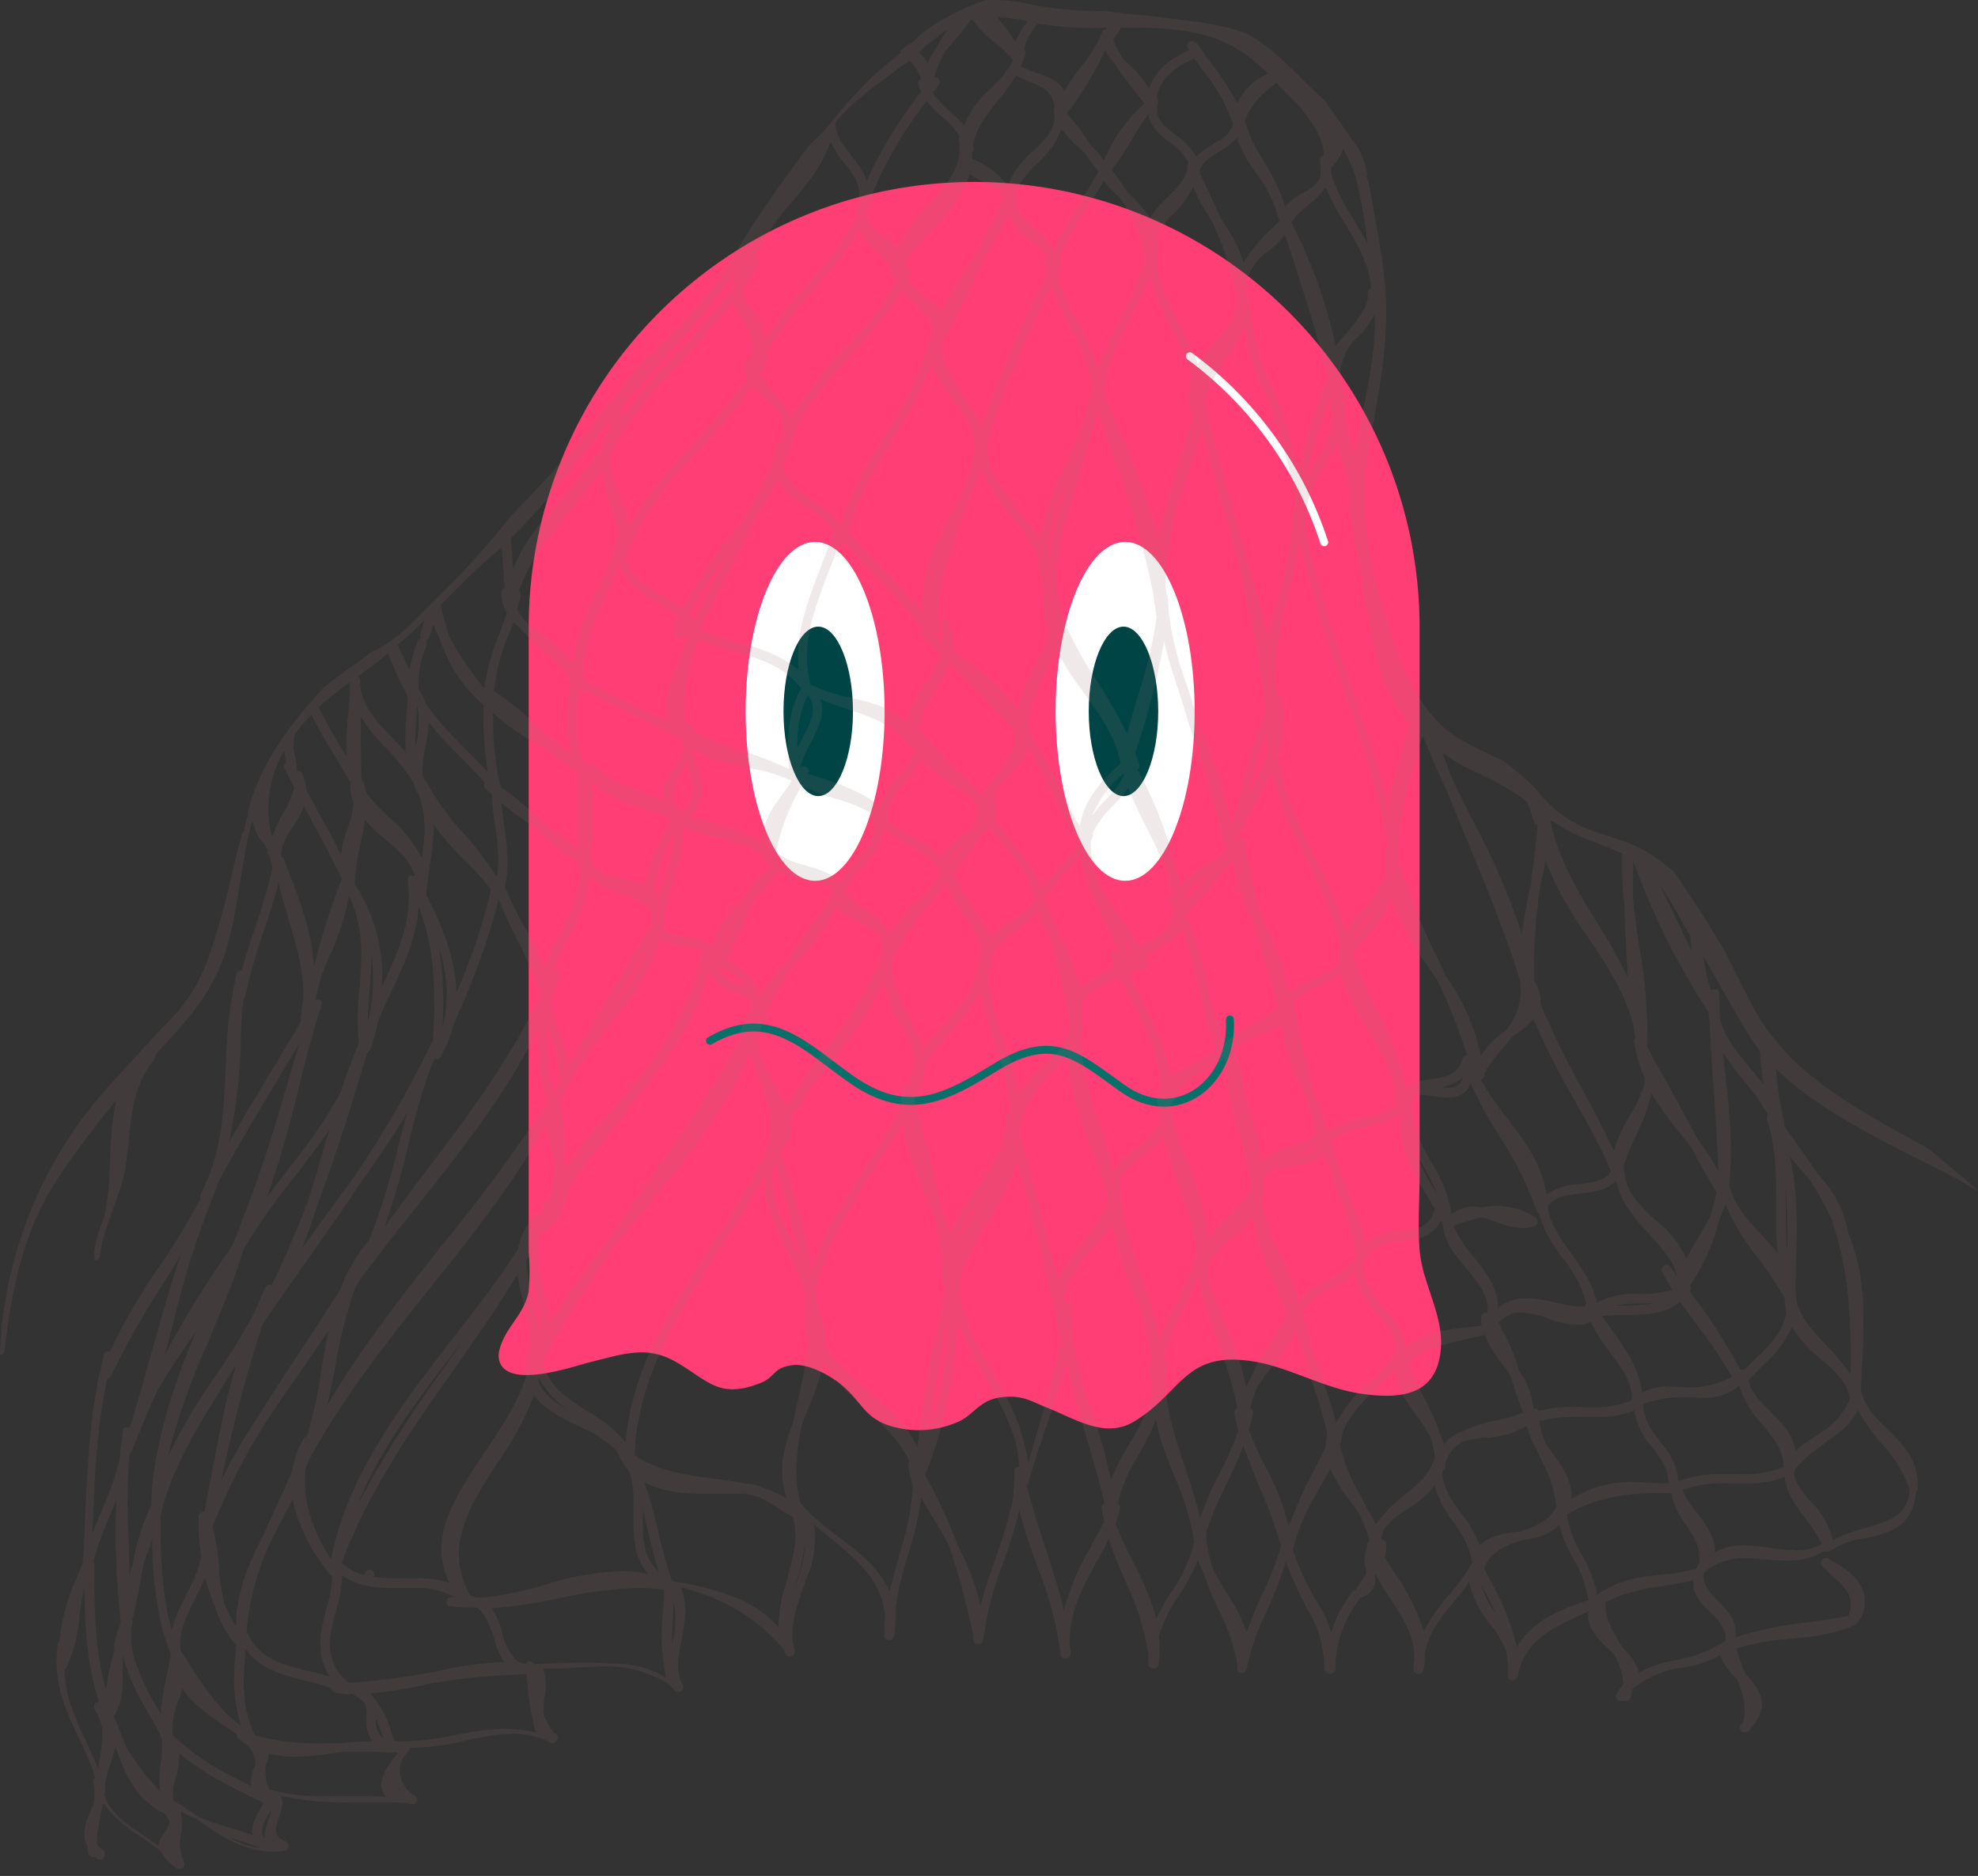 <svg xmlns="http://www.w3.org/2000/svg" viewBox="0 0 250.26 237.34"><rect x="0" y="0" width="250.26" height="237.34" fill="#333333" stroke="none"/><defs><style>.cls-1{fill:#ff3e76;}.cls-2{fill:#fff;}.cls-3{fill:#004445;}.cls-4,.cls-5{fill:none;stroke-linecap:round;stroke-linejoin:round;}.cls-4{stroke:#086f69;}.cls-5{stroke:#fff;}.cls-6{fill:#95776e;opacity:0.15;}</style></defs><g id="Layer_2" data-name="Layer 2"><g id="Layer_1-2" data-name="Layer 1"><path class="cls-1" d="M180.34,161.68a17.37,17.37,0,0,1-.73-3.55c-.25-3.15,0-6.42,0-9.58V79.38a56.36,56.36,0,0,0-112.72,0V149c0,3.12,0,6.24,0,9.36a29.05,29.05,0,0,1,0,5c-.55,3-3,4.59-3.68,7.36a2.71,2.71,0,0,0,0,1.57c1.22,3.48,9.46.54,11.32.08,4.12-1,7.22-2.22,10.94-.09,4.07,2.32,5.44,4.78,10.71,2.71,2-.79,1.52-1.89,4-2.26,2-.3,4.69,1.24,6,2.25,2.76,2.15,3,4.18,6.11,5.31a12.26,12.26,0,0,0,9-.44c1.93-.84,2.62-2.74,5.39-3.07s3.78.53,6,1.4c3.45,1.37,7.14,3.87,10.8,1.67,6.19-3.72,6.38-9.12,15.37-7.56,4.43.77,8.77,3.4,13.51,4.06s9.31.27,9.91-5.42C182.64,167.8,181.26,164.73,180.34,161.68Z"/><path class="cls-2" d="M111.92,90c0,11.84-3.93,21.44-8.79,21.44s-8.79-9.6-8.79-21.44,3.94-21.44,8.79-21.44S111.92,78.2,111.92,90Z"/><path class="cls-2" d="M151.15,90c0,11.84-3.94,21.44-8.79,21.44s-8.8-9.6-8.8-21.44,3.94-21.44,8.8-21.44S151.15,78.2,151.15,90Z"/><path class="cls-3" d="M107.92,90c0,5.92-2,10.72-4.39,10.72S99.13,96,99.13,90s2-10.72,4.4-10.72S107.92,84.12,107.92,90Z"/><path class="cls-3" d="M146.54,90c0,5.92-2,10.72-4.39,10.72s-4.4-4.8-4.4-10.72,2-10.72,4.4-10.72S146.54,84.12,146.54,90Z"/><path class="cls-4" d="M89.82,131.68c7.57-4.43,12.15.86,18,4.95,7.3,5.06,12.19,2,18.48-1.81,7-4.17,10.1-1.16,15.68,2.84,6.89,4.94,14.08-.71,13.63-8.68"/><path class="cls-5" d="M150.54,45.07a47.53,47.53,0,0,1,17,23.53"/><path class="cls-6" d="M238.8,180.82c-1.44-1.41-2.8-2.74-3.28-4.68l0,0a.31.31,0,0,0-.06-.13.43.43,0,0,0,0-.07l0,0c0-1.07.08-2.14.13-3.19.28-5.74.54-11.18-1.72-16.7h0a14.52,14.52,0,0,0-3.91-7.53c-1.3-2-2.76-4-4.22-6a1.31,1.31,0,0,0,0-.44,53.51,53.51,0,0,1-1.07-6.9c3.42,3.41,7.85,6,11.92,8.28,4.71,2.63,9.43,4.62,13.78,7.31-2.06-1.87-4.2-3.66-6.37-5.42-8.45-4.79-17.29-9-22.06-17.7-1.34-2.44-2.6-5.09-3.94-7.71-.45-.71-.9-1.43-1.32-2.15-1.45-2.51-3.28-5-4.85-7.48a29.39,29.39,0,0,0-3.28-2.41c-2.19-1.34-4.41-1.85-6.79-2.69a15,15,0,0,1-7-4.88,26.87,26.87,0,0,0-4.76-4.17c-1.83-.85-3.65-1.68-5.4-2.71-3.8-2.24-6.06-6.5-7.61-10.44-2.94-7.51-5.3-17.65-3.93-25.57,1.25-7.25,2.9-14.58,2.13-21.95-.4-3.84-1.19-7.67-1.86-11.48a12,12,0,0,0-.48-1.82l.16,0a9.12,9.12,0,0,0-1.48-3.9c-1.32-1.78-2.57-3.69-3.9-5.54C164.69,10.15,162.18,7.09,159,5c-.41-.27-.82-.5-1.23-.73-3.63-1.42-7.45-1.58-11.52-2.16-2-.29-4.19-.29-6.21-.72a48.23,48.23,0,0,1-8.91-.67A22.84,22.84,0,0,0,124.8,0a27.81,27.81,0,0,0-8,4.11c-.54.5-1.08,1-1.62,1.5l-.12-.09s0,0-.06,0l-1.11.93a.5.5,0,0,0,.13.19l-.58.48c-.86.66-1.67,1.33-2.45,2A63.73,63.73,0,0,0,105.55,15a18.78,18.78,0,0,1-3,3.19c-2,2.62-4,5.4-6.08,8.44-2.77,4.07-5,8.39-8.29,12.1s-7,6.75-10,10.8A142.65,142.65,0,0,1,64.68,65.24,108.3,108.3,0,0,1,54.94,76c-2.21,2.13-4.91,5.29-8,6.52-.48.39-1,.77-1.49,1.13-1.52,1.07-3,2.13-4.41,3.27-4.36,4.71-8.24,9.77-9.7,16,0,0,.05.09.07.14-.09.26-.17.52-.25.77-.08.4-.17.78-.22,1.19a.63.63,0,0,1-.3.47c-1.05,3.66-1.75,7.44-2.85,11.21-1.36,4.69-2.59,8.5-6.09,12.13-2.53,2.63-5,5.36-7.45,8.07A53.53,53.53,0,0,0,0,171.28c0,.33.5,0,.53-.21,1-8.29,2.45-15.73,7.28-22.75,2.18-3.16,4.48-6.19,6.88-9.13-.17.89-.31,1.85-.45,2.9-.47,3.62-.16,7.24-.84,10.86-.41,2.15-1.64,4.1-1.45,6.33,0,.44.65,0,.68-.26.36-3.76,2.63-7.52,3.25-11.37.78-4.91.36-9.47,3.55-13.51a.71.71,0,0,0,.19-.65c.64-.71,1.27-1.43,1.93-2.14,3.77-4,6.33-7.71,7.59-13.15,1.11-4.73,1.52-9.62,2.73-14.29.09.15.17.31.26.47a4.57,4.57,0,0,0,1.31,2.37l.48.91c-.15.16-.2.36,0,.46l.24.12h0a5.79,5.79,0,0,0,.33,1.58,75.31,75.31,0,0,1-2.15,7.33c-.6,1.81-1.21,3.67-1.74,5.64a.6.6,0,0,0-.69.44A59.19,59.19,0,0,0,28.58,135c-.25,5.34-.49,10.39-2.76,15.21-.14.3-.29.59-.44.88a.59.59,0,0,0,0,.55h0l0,0h0a87.72,87.72,0,0,1-5.28,8.68A69.88,69.88,0,0,0,13.94,171l-.08,0a.6.6,0,0,0-.75.41.09.09,0,0,1,0,.05v0h0v0h0v0h0v0h0v0h0v0h0v0h0v0h0v0h0v0h0v0h0v0h0v0h0v0h0a0,0,0,0,1,0,0h0v0h0v0h0v0h0v0h0v.06a.64.64,0,0,1,0,.07h0a.13.13,0,0,1,0,.06h0c-1.78,6.85-2.09,14.33-2.39,21.58-.06,1.44-.12,2.88-.19,4.29a.5.5,0,0,0,0,.12v0s0,.07,0,.09a10,10,0,0,0-.56,1.33,25,25,0,0,0-2.43,8.49.6.6,0,0,0-.21.36h0v.11h0v0h0v0h0c-.72,4.74,1,8.44,2.73,12a34.49,34.49,0,0,1,2,4.92.6.6,0,0,0-.25.62,7.21,7.21,0,0,1,0,2.76l-.3.7c-.6,1.36-1.27,2.9-.43,4.63a6.68,6.68,0,0,0,.07.77.61.61,0,0,0,.58.52l.28,0,.13.14a.55.55,0,0,0,.27.17h0a.63.63,0,0,0,.19,0h0a.56.56,0,0,0,.6-.47.69.69,0,0,0,0-.45.86.86,0,0,0-.58-.53,3.62,3.62,0,0,1-.37-.53,15.48,15.48,0,0,1,.43-3.24c.09-.49.2-1,.27-1.45l.15-.39a16,16,0,0,0,4.65,4.13c.9.62,1.8,1.24,2.62,1.93a4.79,4.79,0,0,0,1.87,2,.56.56,0,0,0,.42.2h.07a.6.6,0,0,0,.6-.6.52.52,0,0,0-.11-.32.62.62,0,0,0,0-.1l0-.06a5.15,5.15,0,0,1-.31-3.37,6.43,6.43,0,0,0,0-2.4,2.22,2.22,0,0,0,0-.45,13.59,13.59,0,0,0,2,1l.14.1c2.8,2,5.7,4,9.59,4a10.91,10.91,0,0,0,1.32-.08.53.53,0,0,0,.22-.12.65.65,0,0,0,.17-.16.84.84,0,0,0,.13-.27.67.67,0,0,0-.33-.64c-.22-.13-.45-.23-.68-.34-.82-.65-.6-1.48-.16-2.75.29-.84.66-1.9.15-2.7a37.87,37.87,0,0,0,9,.83h3.6c1,0,2.23,0,3.45.09l.45.13a.57.57,0,0,0,.18,0,.54.54,0,0,0,.22,0h0a.58.58,0,0,0,.31-.22s0-.06,0-.09a.67.67,0,0,0,.08-.17s0,0,0,0a.15.15,0,0,0,0-.08.67.67,0,0,0-.35-.59.35.35,0,0,0-.11,0,4.09,4.09,0,0,1-1.71-2.77,3.46,3.46,0,0,1,1.11-2.79.61.61,0,0,0,.17-.42h0l.67,0a30.77,30.77,0,0,0,6.42-.91,29.53,29.53,0,0,1,5.94-.85,9.76,9.76,0,0,1,4.74,1.12.54.54,0,0,0,.51,0h0s0,0,0,0a.57.57,0,0,0,.26-.2.63.63,0,0,0,.15-.32.71.71,0,0,0-.22-.6l-.12-.08-.07,0a7.14,7.14,0,0,1-1.39-2.57,13.11,13.11,0,0,1,.15-2,7.23,7.23,0,0,0-.15-3.58c.35,0,.71,0,1.09,0,1.19,0,2.45-.08,3.66-.16s2.35-.15,3.5-.16a15.38,15.38,0,0,1,7.54,2.21,8.11,8.11,0,0,1,.81.84.57.57,0,0,0,.46.21.52.52,0,0,0,.21,0h0a.61.61,0,0,0,.37-.35v0l0,0a.83.83,0,0,0,0-.56.51.51,0,0,0-.15-.21l0,0c-.75-1.71-.39-3.55,0-5.48s.85-4.34-.11-6.63a25.74,25.74,0,0,1,5.87,2.14,23.42,23.42,0,0,1,7.24,5.8c0,.12.07.23.1.35a.6.6,0,0,0,.58.44l.16,0,0,0,.07,0a.57.57,0,0,0,.35-.36.78.78,0,0,0,.07-.48.57.57,0,0,0-.12-.26v0c-.6-2.6.27-5.08,1.21-7.69.19-.52.38-1.05.56-1.58a11.78,11.78,0,0,0,.73-6.38c.66.58,1.34,1.15,2,1.7,1,.76,1.92,1.56,2.82,2.39,2,1.83,3.93,4.14,4.21,7.61-.06.68-.09,1.38-.09,2.09l0,.15a.58.58,0,0,0,.12.52.57.57,0,0,0,.46.22h.17a.63.63,0,0,0,.45-.4.74.74,0,0,0,.09-.33c0-.16,0-.32,0-.49a10.77,10.77,0,0,0,.13-2.85,48.1,48.1,0,0,1,1.62-6.89,45.27,45.27,0,0,0,1.63-7.05c.47.87,1,1.75,1.55,2.64s1.18,1.93,1.73,3l.23.43a94.19,94.19,0,0,1,3.07,11.33c0,.15,0,.3,0,.44a.62.62,0,0,0,.51.64h.14s.07,0,.11,0a4.33,4.33,0,0,1,.25-.08.54.54,0,0,0,.18-.27.94.94,0,0,0,.12-.39.78.78,0,0,0,0-.14h0A44.17,44.17,0,0,1,127,197.5l.18-.52c.57-1.64,1.11-3.27,1.52-4.87.09-.37.17-.73.25-1.09a63.47,63.47,0,0,0,2.1,6.58l.26.74a45.45,45.45,0,0,1,2.9,11,.61.61,0,0,0,.42.5h0l.08,0h.16a.6.6,0,0,0,.6-.6v0a1.33,1.33,0,0,0,0-.21c0-.25-.08-.48-.11-.73-.21-4.13,1.58-7.43,3.35-10.62.56-1,1.09-2,1.57-3,.61,1.87,1.37,3.67,2.12,5.43a33.71,33.71,0,0,1,2.87,8.93,8.29,8.29,0,0,0,.06.85c0,.21,0,.42,0,.63a.59.59,0,0,0,.43.56h0l.1,0h.13a.6.6,0,0,0,.56-.41.9.9,0,0,0,.07-.27,14.55,14.55,0,0,0,0-3.36,18.43,18.43,0,0,1,2.51-5.15,27.75,27.75,0,0,0,2.45-4.57,11.31,11.31,0,0,0,.67,1.66,45.28,45.28,0,0,0,1.94,4.7,25.18,25.18,0,0,1,2.41,7l-.05.24a.6.6,0,0,0,.1.52.62.62,0,0,0,.47.22h0a.57.57,0,0,0,.56-.42.93.93,0,0,0,.1-.38v0a29.89,29.89,0,0,1,2.45-6.95,50.6,50.6,0,0,0,2.47-6.4l0,.11a54.78,54.78,0,0,0,3.14,6.75,13.45,13.45,0,0,1,1.53,4.47c.1.65.15,1.2.17,1.54s0,.59,0,.59a.73.73,0,0,0,.48.73h0a.73.73,0,0,0,.21.06h.09a.74.74,0,0,0,.66-.78,5.14,5.14,0,0,1,0-.59,11.54,11.54,0,0,1,.16-1.55,13.45,13.45,0,0,1,1.53-4.47c.46-.8.91-1.48,1.31-2.09l.07-.11h0a2.39,2.39,0,0,0,1.88-2.86,1.62,1.62,0,0,0,.1-.18,37.76,37.76,0,0,0,2,3.32c1.49,2.32,2.91,4.53,2.93,7.17,0,.26,0,.54-.06.82s0,.4-.06.61a.64.64,0,0,0,.13.5.58.58,0,0,0,.46.22h.07a.6.6,0,0,0,.56-.39.63.63,0,0,0,.07-.26,9.76,9.76,0,0,0,.14-2c.51-2.58,2-4.46,3.63-6.4.68-.83,1.37-1.68,2-2.6a11.75,11.75,0,0,0,2.61,5.3,13.64,13.64,0,0,1,2.07,3.53,21,21,0,0,1,.25,2.13c0,.15,0,.3,0,.44s0,.24-.06.36a.61.61,0,0,0,.1.47.59.59,0,0,0,.3.21h0s0,0,.08,0h.14a.59.59,0,0,0,.54-.33,1,1,0,0,0,.14-.39v-.11c1-4.24,4.3-5.74,8.06-7.48.28-.12.57-.26.85-.4-.38,2,1.28,3.57,2.68,4.92l.45.44a7.86,7.86,0,0,1,1.29,3.87,8.61,8.61,0,0,0-.68,1,.81.81,0,0,0-.16.16.6.6,0,0,0-.11.5.58.58,0,0,0,.45.45h0l0,0h.1l.07,0h.68a.59.59,0,0,0,.58-.45,6.44,6.44,0,0,0,.17-1l0,0a12.66,12.66,0,0,1,5.42-2.62l.5-.08a13.46,13.46,0,0,0,5.23-1.65,6.93,6.93,0,0,0,2,2.92l.14.13c.76,1.93,1.33,3.69.73,5.49l-.21.2a.62.62,0,0,0-.17.59.58.58,0,0,0,.44.43.78.78,0,0,0,.22,0,.83.83,0,0,0,.6-.26.86.86,0,0,0,.1-.16l.07-.19c2.74-3,.61-5.34-.75-6.79l-.11-.27a18.22,18.22,0,0,1-1-2.92,30.26,30.26,0,0,1,6.76-1.22c2.85-.27,5.79-.56,8.39-1.86a.59.59,0,0,0,.31-.41,4.25,4.25,0,0,0,.69-3.43c-.43-1.64-2-3.14-4.61-4.45a.58.58,0,0,0-.75.19.59.59,0,0,0,.06.77c.41.42.83.79,1.22,1.16,1.84,1.68,3,2.74,2.08,5.15-1.7.32-3.4.56-5.06.79a45.79,45.79,0,0,0-9.28,1.91v0c.44-1.92-.92-3.33-2.06-4.51s-2.15-2.23-1.87-3.71a.85.85,0,0,0,.19-.1.79.79,0,0,0,.12-.15s0,0,0,0a7.51,7.51,0,0,1,5-1.54c.83,0,1.7.08,2.54.15s1.75.14,2.62.14a8.88,8.88,0,0,0,4.66-1.14l.06,0h.08l0,0,.29.05a.89.89,0,0,0,.5-.18,9.59,9.59,0,0,1,4.2-1.54c2.91-.61,6.19-1.3,6.52-5.8a.72.72,0,0,0,.24-.55C242.83,184.76,240.69,182.67,238.8,180.82Zm-10.75-32.64.87,1a42.28,42.28,0,0,1,3,5.43.61.61,0,0,0,0,.23c2.09,6.26,2.33,12.61,2.19,19.07a21.78,21.78,0,0,0-3-3.65c-1.71-1.79-3.34-3.51-3.84-5.76a8,8,0,0,0-.09-1c0-1.24,0-2.5.06-3.83.11-4.44.22-9-.78-13.36C227,147,227.52,147.59,228.05,148.18ZM196.54,184c-.36-.48-.72-1-1-1.46a10.28,10.28,0,0,1-.78-2.75,18.48,18.48,0,0,1,5.31-.54h0c.74,0,1.49,0,2.23,0a11.43,11.43,0,0,0,4.45-.8,9.44,9.44,0,0,0,2.35,4.71c1,1.34,2,2.62,2,4.51l-1.65-.05c-.89,0-1.77-.09-2.66-.09a13.81,13.81,0,0,0-8,2.15C199,187.43,197.73,185.65,196.54,184ZM151.28,158.5a30.48,30.48,0,0,1-2.66,6.66,45.19,45.19,0,0,0-1.9,4.18,57.65,57.65,0,0,0-2.24-7.6,44.67,44.67,0,0,1-2.67-10.41,6.86,6.86,0,0,0-.06-1.49h0a.34.34,0,0,1,0-.1s0,0,0,0a.85.85,0,0,0-.09-.19.31.31,0,0,0,0-.06,7.21,7.21,0,0,1,2.3-2.72h0l1.13-.93h0a11.83,11.83,0,0,0,2.08-2.1,63.68,63.68,0,0,0,2.07,6.78,45.23,45.23,0,0,1,2.18,7.56.6.6,0,0,0-.1.31h0C151.27,158.39,151.28,158.45,151.28,158.5Zm-27.95-7.81c-.31.44-.61.89-.91,1.33a25,25,0,0,0-2.24,3.92c-.28-.89-.59-1.75-.91-2.59-.92-4.26-2.15-9.1-3.63-14.37a1,1,0,0,0,.32-.54,5.83,5.83,0,0,0,1.05-3.51,25.12,25.12,0,0,1,3.06-4.06,33.16,33.16,0,0,0,2.8-3.53,12,12,0,0,0,1.17-1.78,44.52,44.52,0,0,0,1.84,6.47,29.45,29.45,0,0,1,2,8.79h0l-.07,0h-.06s0,0,0,0a.5.5,0,0,0-.27.18.13.13,0,0,0,0,.05.54.54,0,0,0-.11.32C127.32,144.89,125.38,147.71,123.33,150.69Zm1.69-.33c-.41.72-.84,1.43-1.26,2.14l-.13.21a38.25,38.25,0,0,0-2.87,5.44.36.36,0,0,1,0-.1,18.46,18.46,0,0,1,2.68-5.36c.3-.44.59-.88.9-1.32ZM99.54,189.45c0,.05,0,.08,0,.13a13.05,13.05,0,0,0-2.87-1.29,5.82,5.82,0,0,0-2.32-.58c-1.31-.26-2.69-.45-4-.62-3.58-.47-7.26-1-10.08-3,.43-9.95,5.66-18.08,10.75-25.94,1.91-3,3.86-6,5.57-9.12,0,3.49,1.58,6.54,3,9.32a30.75,30.75,0,0,1,2.15,4.74c.06.67.1,1.35.13,2a22.25,22.25,0,0,0,0,3.17.36.36,0,0,1,0,.11.59.59,0,0,0,.18.65.6.6,0,0,0,.25.13,53.23,53.23,0,0,1-1.29,7.76c-.24,1-.46,2.06-.67,3.09C99.14,183,98.36,186.16,99.54,189.45ZM47.1,220.31c-.18,0-.34,0-.53,0a24.53,24.53,0,0,0-3.24.25H41.16a30.2,30.2,0,0,1-8.92-1c-1.66-3.66-1.49-6.45-1.27-9.67,0-.43.06-.86.08-1.3a8.63,8.63,0,0,0,1,1.15c1.8,1.69,4.17,2.28,6.63,2.9a33,33,0,0,1,3.28.95.59.59,0,0,0,.52.59c.4.06.82.1,1.24.14l.09,0a.68.68,0,0,0,.28.07.61.61,0,0,0,.26-.08h.19a6.72,6.72,0,0,1,1.6,1.12,4.38,4.38,0,0,1,.22,1.78A4.68,4.68,0,0,0,47.1,220.31Zm-16.61-1.95c-3-2.21-4.92-5.29-6.65-8-.34-.54-.67-1.06-1-1.56a7.49,7.49,0,0,1,.58-3.82h0c.36-.9.82-1.82,1.27-2.72s.89-1.79,1.26-2.71a24.75,24.75,0,0,0,1.35,3.94,12.08,12.08,0,0,0,2.58,4.63c0,.57-.07,1.13-.11,1.68A20.74,20.74,0,0,0,30.49,218.36Zm-.62-12.55a25.11,25.11,0,0,1-1.44-2.76,25.17,25.17,0,0,1-.76-4.91,24.36,24.36,0,0,0-.79-4.93,76.15,76.15,0,0,1,6.93-13.54c1.38-2.11,2.84-4.21,4.26-6.24,1.17-1.68,2.36-3.39,3.52-5.12-.36,1.64-.63,3.29-.9,4.92a57.8,57.8,0,0,1-1.85,8.48h0a.59.59,0,0,0-.14.06l-.06,0a.24.24,0,0,0-.09.08l-.08.08,0,0a10.85,10.85,0,0,0-1.5,4.18c-.65,1.58-1.37,3.15-2.13,4.77-.5,1.08-1,2.16-1.48,3.26C31.61,197.52,29.85,201.39,29.87,205.81ZM20.48,220l.06.05a20.94,20.94,0,0,1-.17,2.9,14.09,14.09,0,0,0-.09,3.74,34.53,34.53,0,0,1-4.41-5.78l0-.08c-.44-1.18-.89-2.41-1.49-3.64,1.17-1.82,1.16-3.94,1.15-6,0-.65,0-1.29,0-1.93.05.28.11.56.18.83a28.4,28.4,0,0,0,3,6.5c.57,1,1.11,2,1.57,2.92v0A.65.65,0,0,0,20.48,220Zm-8.6-22.13a.66.66,0,0,0,0-.15.09.09,0,0,0,0-.05.29.29,0,0,0-.08-.14,54.55,54.55,0,0,1,2.19-6l.74-1.82a101.09,101.09,0,0,0,.57,15.69v0a8.62,8.62,0,0,0-.88,3.51,41.68,41.68,0,0,0-1,4.88c-1.47-5.06-1.49-10.94-1.49-15.83v-.08S11.88,197.89,11.88,197.87Zm4.43-2a99.25,99.25,0,0,1,0-11.44c0-.21.09-.43.13-.65l.09-.06.07-.07a1.06,1.06,0,0,0,.21-.37l.05-.16c.05-.14.12-.29.17-.44.38-.87.73-1.77,1.07-2.66.58-1.4,1.19-2.78,1.84-4.14,1.23-2.14,2.69-4.28,4.1-6.34l.79-1.17c-3,7.17-5.49,14.73-5.72,22.12a28.48,28.48,0,0,0-2.31,7.33c-.14.44-.28.9-.41,1.37C16.39,198.09,16.35,197,16.31,195.89Zm10.11-26.32C28,165.84,29.59,162,30.84,158A79,79,0,0,1,37.18,149c1.53-2,3.07-4,4.49-6.07-.22.72-.43,1.43-.64,2.17-.66,2.27-1.33,4.61-2.08,6.92-1.45,3.83-3,7.3-4.53,10.54,0,0,0,0-.05,0h0s-.06,0-.09,0l-.12,0-.12,0-.1,0-.1.07-.09.06a.22.22,0,0,0-.07.09l-.06.07c-.54,1.09-1,2.2-1.49,3.33a85.16,85.16,0,0,1-4.92,8,71.61,71.61,0,0,0-6,10.17A89.32,89.32,0,0,1,26.42,169.57ZM40.74,127a.55.55,0,0,0-.1-.31s0,0-.08-.08a.3.3,0,0,0-.12-.13l-.07,0,0,0h-.07l-.11,0H40l-.1,0c.11-.46.23-.9.34-1.37l.42-1.66c.31-.8.64-1.61,1-2.42a32.91,32.91,0,0,0,2.5-7.67c1.94,3.93,1.62,7.89,1.31,11.75a34.78,34.78,0,0,0-.07,6.92c-.86,2-1.62,4.05-2.31,6.18a56.34,56.34,0,0,1-5.24,7.93c-.55.74-1.12,1.47-1.69,2.21-.8,1-1.6,2.07-2.39,3.12a127.49,127.49,0,0,0,3.89-13.34c.9-3.62,1.85-7.37,3-10.9a1.23,1.23,0,0,0,0-.19h0Zm-1-4.61c-.37-5-2.12-9.37-3.83-13.64l0-.06a.41.41,0,0,0-.07-.11l-.08-.07-.08-.06-.11,0h0c-.12-1.37.64-2.56,1.51-3.88a14.12,14.12,0,0,0,1.4-2.57c.39.75.77,1.46,1.15,2.18,1.09,2,2.29,4.31,3.63,7A86.83,86.83,0,0,0,39.72,122.37Zm7,10.56a1.44,1.44,0,0,0,.17-.33,26.82,26.82,0,0,0,.91-3.35c.51-1.34,1.13-2.67,1.78-4,1.55-3.32,3.14-6.73,3.36-10.66,2,5.22,2.22,10.55,1.82,16.9l0,.07a132.73,132.73,0,0,1-10,17.33c-1,1.44-2.08,2.87-3.13,4.3-1.17,1.61-2.35,3.24-3.51,4.88.81-2,1.46-3.92,2-5.62,2.15-5.69,4-11.55,5.71-17.31.23-.63.43-1.27.61-1.91A.65.65,0,0,0,46.67,132.93Zm-.2-3.68c0-1.34.12-2.69.23-4.09s.24-3,.24-4.6a25.16,25.16,0,0,1-.37,8.43A2.77,2.77,0,0,1,46.47,129.25Zm6.36-29a13.62,13.62,0,0,1,.77,5.84c-.07.82-.19,1.66-.3,2.47a17.16,17.16,0,0,0-4.15-5.17,24.63,24.63,0,0,1-2.9-3.13,7.17,7.17,0,0,0-.59-1.91c-.07-2.71-.09-5.13-.1-7.78a17.65,17.65,0,0,0,2.28,3.06l.94,1a25.41,25.41,0,0,1,3.5,4.42l0,.09A4.21,4.21,0,0,0,52.83,100.28Zm-.35-5.77a36,36,0,0,1,.13-3.69c0-.45.06-.92.09-1.39a1,1,0,0,1,.08.11,11.34,11.34,0,0,1-.25,4.76C52.51,94.37,52.5,94.44,52.48,94.51Zm8.88,5.25c.27.26.55.5.82.75,0,.1,0,.2,0,.3,0,1.13.21,2.34.38,3.59a24.21,24.21,0,0,1,.32,6.37h0a.53.53,0,0,0-.17.08,44.61,44.61,0,0,0-4.09-5.36,33.12,33.12,0,0,1-4.67-6.43.56.56,0,0,0-.24-.24c-.1-.25-.21-.49-.32-.72a13.29,13.29,0,0,1,.36-3.58,21.49,21.49,0,0,0,.43-3.12c.81,1,1.66,2,2.52,2.86.56.6,1.14,1.19,1.71,1.77,1,1,2,2,2.88,3A.61.61,0,0,0,61.36,99.76Zm4.22-25c1.32-3.78,3.83-6.84,6.49-10.06,1.37-1.66,2.75-3.37,4-5.19A20.2,20.2,0,0,0,77.21,64a16.77,16.77,0,0,1,1,3.69l0,.06s0,.08-.05.12L78,68a29.14,29.14,0,0,1-2.44,6.51c-1.32,2.82-2.69,5.74-3,9.19a.53.53,0,0,0,0,.13,18,18,0,0,0-3.76-3.35c-.73-.54-1.48-1.09-2.12-1.66a12.4,12.4,0,0,1-1.26-1.71c.15-.48.31-1,.44-1.45a0,0,0,0,0,0,0,.13.13,0,0,1,0-.06h0a.43.43,0,0,0,0-.11h0a.77.77,0,0,0,0-.15A.6.6,0,0,0,65.58,74.72ZM97,44.75a44.68,44.68,0,0,1,6-8.07,46.89,46.89,0,0,0,5.68-7.53,8.92,8.92,0,0,0,2.19,2.66c1,1,1.91,1.79,1.9,2.89a.61.61,0,0,0,.61.61s.07,0,.11,0,0,.11,0,.17a40.84,40.84,0,0,1-6.46,8.37,46.52,46.52,0,0,0-6.93,9,11.38,11.38,0,0,0-2.33-3.43,17.07,17.07,0,0,1-1.61-2c.35-.59.69-1.2,1-1.83a.63.63,0,0,0,.06-.27A.6.6,0,0,0,97,44.75Zm13.39-20.29a49.83,49.83,0,0,1,6.87-11.69,17,17,0,0,0,2.07,2.16,9.24,9.24,0,0,1,2.08,2.33.57.57,0,0,0-.08.41c.57,3.44-1.58,5.75-3.86,8.2a18.66,18.66,0,0,0-4,5.51,9,9,0,0,0-1.81-1.68c-1-.76-1.88-1.42-2.06-2.44a19.73,19.73,0,0,0,.82-2.19s0,0,0-.05h0s0-.05,0-.07h0a.5.5,0,0,0,0-.17A.58.58,0,0,0,110.38,24.46Zm12.7-5.92c.29-2.21,1.66-3.93,3.13-5.76a25.39,25.39,0,0,0,2.37-3.28.56.56,0,0,0,.22.21c.5.24,1,.44,1.46.63,1.6.64,2.8,1.12,3.18,3.21h0l-.07.06a.56.56,0,0,0-.05.08l0,.09a.12.12,0,0,0,0,.08.52.52,0,0,0,0,.11h0a.51.51,0,0,0,0,.13,3.44,3.44,0,0,1,.07,1.1c-.15,1.5-1.38,2.68-2.69,3.93a10.63,10.63,0,0,0-3.17,4.31,3.41,3.41,0,0,0-.39-.37,11,11,0,0,0-4.18-3c0-.25,0-.49,0-.75a.13.13,0,0,0,.06-.07.88.88,0,0,0,.18-.43A2.81,2.81,0,0,0,123.08,18.54Zm41.19,41.15c-.13-.64-.28-1.29-.44-2-.68-2.69-1.54-5.29-2.42-7.81-2-3.43-2.6-6.85-3.18-10.16-.14-.75-.27-1.52-.42-2.29h0l-.06-.27h0a8.9,8.9,0,0,0,0-1.45,7.58,7.58,0,0,1,.23-.94,7.1,7.1,0,0,1,2.48-3,10.49,10.49,0,0,0,2.11-2.1c2,6.14,4.08,12.41,5.4,18.26A60.79,60.79,0,0,0,164.27,59.69Zm4-9.23c.09,1,.23,2.08.41,3.15a22.69,22.69,0,0,1-2.16,4.52c-.4.72-.81,1.44-1.19,2.18A50.29,50.29,0,0,1,168.32,50.46Zm36.82,115.92c2.71,0,5.49,0,7.49-1.69.76,1.11,1.58,2.22,2.39,3.3a47.59,47.59,0,0,1,4.13,6.2,10.6,10.6,0,0,1-5.28,1.33l-.5,0c-.7,0-1.39-.11-2.07-.11a7.16,7.16,0,0,0-3.51.78c-.4-3.31-2.41-6.05-4.37-8.7-.24-.34-.49-.67-.73-1C203.5,166.4,204.33,166.38,205.14,166.38Zm-.75-1.2a16.52,16.52,0,0,1,3.2-.27c.71,0,1.42,0,2.13-.1a19.6,19.6,0,0,1-4.58.37Zm5.31-10.61c-2.17-2-4.23-3.91-4.23-7.14h0v0a36.31,36.31,0,0,1,1.51-3.67,24.1,24.1,0,0,0,2-5.45,43.64,43.64,0,0,0,3.58,5c.48.59.95,1.18,1.42,1.79.9,1.66,2.07,3.78,3.25,5.8-.25,1-.49,1.94-.76,2.9-.43.88-1,1.76-1.47,2.62s-1.11,1.86-1.57,2.84A13,13,0,0,0,209.7,154.57Zm-.84,1.77c1.59,1.72,3,3.25,3.37,5.11-.28-.39-.58-.77-.86-1.16a.61.61,0,0,0-.8-.15.6.6,0,0,0-.22.78c.38.76.83,1.52,1.31,2.28a14,14,0,0,1-4.1.51,10.64,10.64,0,0,0-5.49,1.11c-.44-2.32-1.87-4.31-3.25-6.24s-2.77-3.86-2.94-5.91c.74-1.27,2.31-1.46,4.09-1.67,1.63-.19,3.41-.41,4.53-1.62C205.13,152.31,207.08,154.44,208.86,156.34Zm-9-6.53a7.78,7.78,0,0,0-4.18,1.32c-.54-3.9-2.76-6.8-4.92-9.61a36.37,36.37,0,0,1-3.38-4.93.72.72,0,0,0,.44-.53c0-.1,0-.19,0-.28a23.64,23.64,0,0,1,2.23-3c.43-.53.87-1,1.28-1.58l.31-.23a10.42,10.42,0,0,0,2.41-2.07,89.77,89.77,0,0,0,5.17,10.23c1.45,2.59,2.82,5,4,7.54.22.52.44,1,.65,1.57C203,149.41,201.53,149.61,199.82,149.81ZM189.88,144a42.65,42.65,0,0,1,4.52,9.16.59.59,0,0,0,.25.33l0,0h.07l0,0a16,16,0,0,0,3,5.68,15.56,15.56,0,0,1,3,5.73.61.61,0,0,0-.21.4,12.38,12.38,0,0,1-3.47-.45,16.72,16.72,0,0,0-3.79-.59,6.09,6.09,0,0,0-3.73,1.19c0-2.57-1.54-4.48-3-6.34a14.94,14.94,0,0,1-2.61-4,22.69,22.69,0,0,1,3.54-1.1,17.23,17.23,0,0,1,1.83.57,10.22,10.22,0,0,0,3.39.79,4.59,4.59,0,0,0,1.45-.23.59.59,0,0,0,.41-.49.6.6,0,0,0-.26-.58,8.74,8.74,0,0,0-6.81-1.29,4.34,4.34,0,0,0-3.81.88,17.29,17.29,0,0,0-2.59-6.67c-1.42-2.54-2.77-4.94-2.17-7.93v-.08s0,0,0,0v0a.71.71,0,0,0,0-.2s0,0,0-.05a.39.39,0,0,0-.08-.1,2.62,2.62,0,0,1,.79-.11,15.35,15.35,0,0,1,1.68.15,14,14,0,0,0,1.9.18,3,3,0,0,0,2.39-.89,2.66,2.66,0,0,0,.47-.9A61.68,61.68,0,0,0,189.88,144ZM140.59,121.2l0,.06a0,0,0,0,1,0,0h0c0,.09.07.18.11.28h0c.13.3.28.61.42.91a14.22,14.22,0,0,0-4.45,2.55,25.28,25.28,0,0,0-2.59-6.67l-.3-.59a34.16,34.16,0,0,0-1.61-4,1.29,1.29,0,0,0,.09-.16s0-.06,0-.09c.64-.86,1.34-1.69,2.11-2.54a35.81,35.81,0,0,0,2.33-2.81,17.8,17.8,0,0,0,1.74,5.71c.32.71.67,1.41,1,2.12a44.23,44.23,0,0,1,2,4.38.6.6,0,0,0-.59-.09.59.59,0,0,0-.37.56A.6.6,0,0,0,140.59,121.2ZM97.88,136.94A29.27,29.27,0,0,1,96.35,134a11.19,11.19,0,0,1-.44-2.91,1.34,1.34,0,0,0,.27-.4.93.93,0,0,0,0-.13c0-.1,0-.2,0-.3a35.42,35.42,0,0,1,3.92-7.69l.53-.6a33.34,33.34,0,0,0,5.27-7.17,8.11,8.11,0,0,0,2.86,1.92c1.77.82,3.1,1.47,2.86,3.57-.06.22-.1.45-.14.68s-.06.28-.1.43c-1.73,4.24-4.41,7.86-7,11.34a74.48,74.48,0,0,0-5,7.26A26.11,26.11,0,0,0,97.88,136.94Zm0,10.12a89,89,0,0,1,3.17,11.58c-.14-.29-.3-.57-.45-.86C98.91,154.48,97.14,151.07,97.9,147.06ZM66.61,173.83a.86.86,0,0,1,0,.16c-1,3.4-3.19,6.65-5.33,9.82-3.59,5.34-7.28,10.82-4.41,16.46a12.77,12.77,0,0,0-4.44-.61l-1.33,0a25.43,25.43,0,0,1-3.86-.14.6.6,0,1,0-1.09-.35.27.27,0,0,0,0,.13,4.21,4.21,0,0,1-.42-.12,6.9,6.9,0,0,1-2.51-1.45c3.45-9.17,8.92-17,14.24-24.52,2.73-3.89,5.53-7.86,8-12a32.41,32.41,0,0,0,.78,3.59,20.62,20.62,0,0,1,.91,5.34,9.38,9.38,0,0,0-.63,3s0,.07,0,.12A.55.55,0,0,0,66.61,173.83Zm-24.86,38.3c-.9-.27-1.81-.49-2.7-.7-2.65-.64-5-1.21-6.67-3.12a7.67,7.67,0,0,1-1.19-1.95,33.91,33.91,0,0,1,3.21-11.65c.34-.66.7-1.33,1.05-2,.53-1,1.06-2,1.56-3a22.33,22.33,0,0,0,4,8.51c.21.31.42.61.64.91a.61.61,0,0,0,.4.23,16.19,16.19,0,0,1-.72,4C40.62,206.15,39.8,209.24,41.75,212.13Zm.13-14.86c-1.91-2.92-3.74-7-3.22-11.42.1-.31.21-.62.3-.92,4.45-8.19,10.11-15.29,15.59-22.15,5.15-6.44,10.44-13.07,14.59-20.49a24.23,24.23,0,0,0,.7,3.49c.14.58.29,1.15.41,1.72a20.17,20.17,0,0,1-.66,3.46c-.37.67-.71,1.36-1,2.06a8.19,8.19,0,0,0-3.08,5.1C63,162,60.12,165.69,57.32,169.3,50.74,177.8,44,186.59,41.88,197.27ZM55.56,120a17.5,17.5,0,0,1,.54,9.6,2.44,2.44,0,0,1-.1.24A47.73,47.73,0,0,0,55.56,120Zm-1.64-6.8c.1-1.14.27-2.34.45-3.6s.35-2.26.43-3.42c.05-.57.08-1.19.08-1.83a32.13,32.13,0,0,0,3.78,4.33,43.72,43.72,0,0,1,3.48,3.85,73.4,73.4,0,0,1-4.4,13.07C57.65,121.93,56.38,117.82,53.92,113.23ZM55.18,134a.63.63,0,0,0,.19,0l.12-.07a.42.42,0,0,0,.12-.08,1.05,1.05,0,0,0,.3-.43,14.85,14.85,0,0,0,1.37-3.46c.27-.67.54-1.35.82-2a90.28,90.28,0,0,0,5-14.2c.65,1.71,1.49,3.42,2.32,5.09a40.93,40.93,0,0,1,2.73,6.31,6.43,6.43,0,0,1,0,.88.71.71,0,0,0,.06.25c-3.81,7.94-9,14.9-14.14,21.66-1.82,2.4-3.66,4.86-5.44,7.37a104.53,104.53,0,0,0,3-10.44,95.16,95.16,0,0,1,2.82-9.72c.18-.38.36-.77.53-1.16C55.09,134,55.13,134,55.18,134Zm77-100.69,0,.22h0l.12.53h0v0h0v0h0c0,.12.08.24.12.37a.48.48,0,0,0,0,.12A140.22,140.22,0,0,0,124.22,54a11.53,11.53,0,0,0-1.79-3c-.28-.48-.57-1-.86-1.42A16.12,16.12,0,0,1,119,43.79a90.18,90.18,0,0,0,4.83-9.51l.88-1.91a38.74,38.74,0,0,0,2.93-5.21,7,7,0,0,0,2.85,3.4,7.93,7.93,0,0,1,1.81,1.66,3.61,3.61,0,0,1,.17.46.57.57,0,0,0-.32.52A.53.53,0,0,0,132.14,33.32Zm37.25,88.47a7.53,7.53,0,0,1-3,1.92,14.14,14.14,0,0,0-3.08,1.73.59.59,0,0,0-.48-.25,27.53,27.53,0,0,0-2.87-8.36l-.37-.79a96.06,96.06,0,0,1-2.19-9.59s0,0,0-.07a.42.42,0,0,0,0-.1.47.47,0,0,0-.06-.09.2.2,0,0,0-.06-.07l-.09-.07-.06,0h0l-.11,0-.11,0h-.1a.18.18,0,0,0-.1,0l-.1,0-.08,0c.65-1.48,1.43-2.91,2.2-4.29s1.47-2.67,2.1-4.07a49,49,0,0,0,4.42,11.18c1.81,3.65,3.51,7.13,4.19,10.7A12.43,12.43,0,0,0,169.39,121.79Zm-20-9.7a19,19,0,0,0-.67-2.27c-.39-1.54-.84-3.08-1.36-4.57a47.56,47.56,0,0,0-3.49-7.84.59.59,0,0,0,.27-.48.58.58,0,0,0-.1-.32c-.13-.47-.28-.92-.45-1.37a93.61,93.61,0,0,0,3.65-14.1c.46,2,1.06,3.9,1.68,5.76.48,1.45.93,2.81,1.31,4.26l0,0,.38,1.14c.71,2.14,1.42,4.29,2.08,6.46.91,3,1.55,5.53,2,7.91a.51.51,0,0,0,.21.34h0v0a.82.82,0,0,0,.47.19h0l-.38.54a15.27,15.27,0,0,1-2.18,1.45A11,11,0,0,0,149.43,112.09Zm3.38-1.33q-.8.94-1.62,1.89l-1.36,1.57C150.12,112.6,151.37,111.64,152.81,110.76Zm1.43-12.3c-.78-2.44-1.73-4.87-2.64-7.22l-.18-.45h0c-.38-1.42-.83-2.8-1.32-4.26a40.57,40.57,0,0,1-2.25-9.24h0v0h0c0-.52-.06-1-.07-1.58h0v0h0v-.11a.57.57,0,0,0-.2-.43c0-.45-.07-.89-.12-1.33a45,45,0,0,1,1.33-9.32c.4-1.27.84-2.53,1.27-3.78.74-2.15,1.44-4.23,2-6.3.67,2.79,1.51,5.74,2.32,8.62s1.54,5.41,2.14,7.9c.84,3.29,1.54,6.37,2.15,9.43.63,3.37,1.11,6.53,1.46,9.66a.61.61,0,0,0,.09.18,42.72,42.72,0,0,0-3,9.07c-.43,1.73-.87,3.49-1.46,5.26A41.81,41.81,0,0,0,154.24,98.46Zm6.11-3.08a32.69,32.69,0,0,1-2.32,5l.27-1.07a52,52,0,0,1,2-6.7A18.74,18.74,0,0,0,160.35,95.38Zm0-14.54c-.07-.36-.13-.7-.2-1.07-.6-2.76-1.4-5.77-2.53-9.44-.6-2.46-1.34-5-2.12-7.8-.9-3.15-1.82-6.38-2.51-9.38h0v0c-.13-.58-.26-1.15-.37-1.71h0v0h0v0h0v0h0v0h0v0h0s0,0,0,0h0v0h0v0l0-.12h0a.39.39,0,0,0-.06-.15l0-.07,0,0s0-.08-.09-.1,0-.22,0-.32a14,14,0,0,1,2.48-4.9,21.07,21.07,0,0,0,2.45-4.39,27.26,27.26,0,0,0,3.07,9.27c.82,2.38,1.67,4.95,2.34,7.6a42,42,0,0,1,1.06,5.91l-.1.07-.07.06a.62.62,0,0,0-.08.12.33.33,0,0,0,0,.06.54.54,0,0,0-.05.22v.12h0v0c0,.64,0,1.28-.09,1.92h0a58.41,58.41,0,0,1-1.67,8.59C161.16,77.07,160.7,79,160.36,80.84Zm-6.8-37.38a25.74,25.74,0,0,0-2,2.63,33.55,33.55,0,0,0-2.26-5c-1.71-3.25-3.33-6.32-2.78-10.22v0s0-.05,0-.08h0s0,0,0,0a.55.55,0,0,0,0-.17l0,0a.32.32,0,0,0-.08-.12.08.08,0,0,0,0-.05l0,0a5.6,5.6,0,0,0-.07-.59,10,10,0,0,1,2.13-2.83,11.71,11.71,0,0,0,2.47-3.36,28,28,0,0,0,2.5,4.51c.11.26.22.51.33.78a52.25,52.25,0,0,1,2.74,8.69.94.94,0,0,0,.06.15C156.48,39.91,155.07,41.65,153.56,43.46Zm-5.3-1.76a25.9,25.9,0,0,1,2.54,6,6.5,6.5,0,0,0,.13,4.91c-.33,1.09-.65,2.17-1,3.26-.81,2.6-1.65,5.29-2.32,8a43.55,43.55,0,0,0-1.12,4.24,88.94,88.94,0,0,0-4.69-13.25c-.75-1.82-1.52-3.69-2.25-5.59a31.41,31.41,0,0,1,3.3-8.58,50.83,50.83,0,0,0,2.64-5.83A25.36,25.36,0,0,0,148.26,41.7ZM141.61,60A94.75,94.75,0,0,1,146,75.61c0,.48.12,1,.2,1.47,0,.34.1.67.14,1,0,0,0,0,0,0a60.72,60.72,0,0,1-2.32,9.81c-.49,1.63-1,3.29-1.4,5a63.23,63.23,0,0,0-3.86-6.78,46.45,46.45,0,0,1-4.45-8.26,9.16,9.16,0,0,0-.64-3,9.94,9.94,0,0,0-.06-1.35c.23-4.75,1.52-8.86,2.89-13.18a78.22,78.22,0,0,0,2.35-8.63C139.7,54.45,140.66,57.26,141.61,60Zm-22.42,48.49a13.68,13.68,0,0,0-4-2.82,18.33,18.33,0,0,1-2.91-1.81h0a.73.73,0,0,0,.07-.5l0-.08c-.06-1.63,1-2.92,2.17-4.27a12.13,12.13,0,0,0,2-2.9,15.45,15.45,0,0,0,4.07,3.25c.78.49,1.52,1,2.18,1.47.2.2.39.41.59.63a.45.45,0,0,0,0,.16l0,.14h0c0,.1.07.2.11.29v0h0c.12.28.26.54.4.81-.3.64-.61,1.32-1,2l-.65.41C121.13,106.09,119.7,107,119.19,108.49Zm2.53-1.3a18.2,18.2,0,0,1-1.5,2A3.33,3.33,0,0,1,121.72,107.19ZM93.76,131l.1.08c-4,7.1-8.5,13.58-12.88,19.87q-2.22,3.16-4.41,6.37a82.88,82.88,0,0,0-7,10,31.24,31.24,0,0,0-.75-4c-.56-2.43-1.08-4.76-.59-6.87a1.92,1.92,0,0,1,.12-.25l.08,0a6.7,6.7,0,0,0,3.32-5.55c1.78-2.67,3.82-5.25,5.94-7.92,1.91-2.42,3.89-4.92,5.7-7.54a32.42,32.42,0,0,0,6.31-12.44c.48,1.77,2,2.39,3.34,2.91a5.22,5.22,0,0,1,2,1.09c0,.2,0,.42.07.62a17.57,17.57,0,0,0-1.44,3.14A.63.63,0,0,0,93.76,131ZM91,138.25a65.37,65.37,0,0,1-3.6,5.53C88.56,142,89.77,140.13,91,138.25ZM70.42,122.82a.59.59,0,0,0-.37,0,33.54,33.54,0,0,1,2-4.43c1.22-2.39,2.44-4.85,2.54-7.51A8.49,8.49,0,0,0,78.44,113,8.54,8.54,0,0,1,82,114.75a5.51,5.51,0,0,0,.5,1.12,5.69,5.69,0,0,0,0,.81c-1.41,2.46-2.83,4.84-4.21,7.13-2.25,3.76-4.41,7.39-6.39,11.08a19.33,19.33,0,0,0-1.16-4.45,24.48,24.48,0,0,1-1.06-3.74c.41-1,.81-2.07,1.16-3.13A.59.59,0,0,0,70.42,122.82Zm4.3-24.37c1.22,2.07,4,3,6.79,3.91,1.12.37,2.26.74,3.28,1.19,0,0,0,0,0,0s0,0,0,0c-.27.63-.58,1.28-.92,2a19.48,19.48,0,0,0-2.25,6.47,13.62,13.62,0,0,0-2.94-.89c-2.33-.53-3.76-.93-3.82-2.61h0a.61.61,0,0,0-.19-.43A29.38,29.38,0,0,0,74.72,98.45Zm13.35-2.21c-.12-.37-.24-.75-.35-1.12a2.49,2.49,0,0,0,.11-.29c1.57,1.26,4.27,1.82,6.91,2.36a18.43,18.43,0,0,1,5.42,1.61h0L99.35,100c-1.49,2-3,4-2.89,6.59a22.66,22.66,0,0,0-7-2.73c-.67-.17-1.34-.36-2-.56C89.53,100.72,88.76,98.35,88.07,96.24ZM91,106.11c2.16.5,4.21,1,5.55,2.21a2.83,2.83,0,0,0,.89,1.43,9.6,9.6,0,0,0-3,3.38c-1.88,1.94-3.8,3.94-4.2,6.58a7,7,0,0,0-3.49-1.23c-1.25-.2-2.42-.39-2.89-1.08,0,0,0-.06,0-.09.07-.36.15-.7.2-1.07v-.08a.47.47,0,0,0,0-.17.33.33,0,0,0,0-.1,35.57,35.57,0,0,1,1.12-4.26,23.38,23.38,0,0,0,1.39-6.89A21.15,21.15,0,0,0,91,106.11ZM92.7,117c-.37.9-.76,1.81-1.22,2.7A7.23,7.23,0,0,1,92.7,117Zm1.56,7.78c-.25-.12-.5-.21-.76-.31A4,4,0,0,1,91,122.65h0a.94.94,0,0,1,.1-.1A5.69,5.69,0,0,1,94.26,124.74ZM70.93,139.55s0-.05,0-.08c1.41-3.57,3.74-6.54,6-9.41,2.65-3.38,5.36-6.86,6.56-11.33a7.44,7.44,0,0,0,3,.94,6.93,6.93,0,0,1,2.64.76.6.6,0,0,0-.34.4,41.42,41.42,0,0,1-6.43,13.54c-1.47,1.92-3.08,3.8-4.65,5.61a91.13,91.13,0,0,0-6.24,7.83c0-.12,0-.25-.07-.38A25.68,25.68,0,0,0,70.93,139.55Zm6.47-12c.61-1,1.23-2.06,1.86-3.1l2.59-4.35A29.14,29.14,0,0,1,77.4,127.53ZM84,111.27c-.22.72-.43,1.45-.63,2.18a3.79,3.79,0,0,0-.53-.6c0-2.19,1.08-4.55,2.14-6.73.13-.25.24-.49.36-.73A26,26,0,0,1,84,111.27ZM70.32,137.85l-.22.45a23.23,23.23,0,0,1-.78-8.1l.21.63C70.4,133.34,71.15,135.56,70.32,137.85ZM91.83,121.5A31.05,31.05,0,0,0,94,117.05a31.51,31.51,0,0,1,1.46-3.19,26.6,26.6,0,0,0,2.84-3.28.47.47,0,0,0,.09-.22,14,14,0,0,0,3.35.93,7.62,7.62,0,0,1,3.43,1.14,4,4,0,0,0,.07.7c-1,1.63-2.14,3.21-3.23,4.74-.91,1.28-1.85,2.61-2.75,4a42.24,42.24,0,0,0-3.17,3.93A6.53,6.53,0,0,0,91.83,121.5Zm10-12.06a8.79,8.79,0,0,1-3.65-1.63,27.16,27.16,0,0,1,3.24-8.37,28.91,28.91,0,0,0,4.28,1.6,19,19,0,0,1,4.35,1.74.54.54,0,0,0,0,.1h0a.66.66,0,0,0,.06.27h0l0,.06c1.14,2.31-.24,3.84-1.85,5.6a14.13,14.13,0,0,0-2.09,2.76C105.2,110.46,103.47,109.94,101.79,109.44Zm14.88-28.92L119,82.87a15.48,15.48,0,0,1-2,3.59,12,12,0,0,0-2.29,5.07c-1.76-2-4.36-2.63-6.9-3.21a22.06,22.06,0,0,1-4.93-1.55.53.53,0,0,0-.24-.06l-.07-.06a.66.66,0,0,0-.08-.26c-1.18-4.89.54-9.37,2.53-14.53.35-.91.7-1.82,1-2.76l.08,0a.64.64,0,0,0,.37-.13h0a1.24,1.24,0,0,0,.33-.36c1.39,1.69,2.9,3.25,4.38,4.76a56.5,56.5,0,0,1,5.48,6.22l-.11.07a.62.62,0,0,0-.18.42A.64.64,0,0,0,116.67,80.52ZM102.2,87.94c1.22,1.53.52,3.19-.74,5.61-.18.36-.38.73-.55,1.09A13.84,13.84,0,0,1,102.2,87.94Zm.06,10-.05,0a.43.43,0,0,0,0-.07.6.6,0,0,0,.08-.29A.61.61,0,0,0,102,97a.6.6,0,0,0-.75.16,12,12,0,0,1,1.27-3.07c.92-1.77,1.93-3.73,1.33-5.59,1.13.46,2.24.84,3.33,1.21,3.12,1,5.81,1.94,7.89,4.72a.62.62,0,0,0,.49.23h.15a6.26,6.26,0,0,1-1.59,2.95l-.52.62a9.89,9.89,0,0,0-2.35,3.78C109.24,100.17,105.71,99,102.26,97.92Zm21.32,2c-.7-.72-1.41-1.42-2.11-2.12a60.66,60.66,0,0,1-4.77-5.07h0a.51.51,0,0,0-.24-.17l-.07,0a.74.74,0,0,0-.21,0,12.39,12.39,0,0,1,2.1-5,21.5,21.5,0,0,0,1.85-3.6c2.56,2.57,5.37,5.39,7.92,8,.93,2-.25,3.66-1.52,5.4-.28.4-.57.79-.83,1.19a5.38,5.38,0,0,0-1.34,2A8.78,8.78,0,0,0,123.58,99.92Zm-2.18-17.1-.85-.63a7,7,0,0,0-.49-3.52.6.6,0,0,0-.78-.34.62.62,0,0,0-.38.56.44.44,0,0,0,0,.22,5.23,5.23,0,0,1,.37,2.14l-.44-.37a2.52,2.52,0,0,0-.08-.53c-.42-5.43,1.43-10.55,3.23-15.49.32-.89.64-1.77,1-2.65a29.87,29.87,0,0,0,1.18-3A21.55,21.55,0,0,0,128,65.45a26.77,26.77,0,0,1,3.36,5,15,15,0,0,0,.66,4.44,13.53,13.53,0,0,0,.66,5.12,23.43,23.43,0,0,1-1.79,4.21A17.32,17.32,0,0,0,128.81,90C126.77,86.83,124,84.72,121.4,82.82Zm11.21-12.9a23.33,23.33,0,0,1,2.27-8.43,58.22,58.22,0,0,0-2.12,8.77C132.72,70.15,132.65,70,132.61,69.92Zm-.39,15.4c.49-1.06,1-2.12,1.38-3.22a39.26,39.26,0,0,0,3.59,5.61c2.07,2.87,4,5.58,4.6,8.85-2.16,1.94-4.7,4.55-5.16,8-1-1.64-1.75-3.27-2.51-4.86a50.18,50.18,0,0,0-3.89-7,.75.75,0,0,0,0-.2C130.05,90,131.1,87.71,132.22,85.32Zm9.93,12.54.06.2a11.94,11.94,0,0,1-2.3,3.09,21.93,21.93,0,0,0-1.72,2A14.08,14.08,0,0,1,142.15,97.86Zm-7.37-39.09a35.75,35.75,0,0,0-3.21,9.34c-.76-1.17-1.64-2.27-2.51-3.36-1.63-2-3.2-4-3.88-6.23a7.9,7.9,0,0,1-.35-2.25A119.63,119.63,0,0,1,133,36.33,46.26,46.26,0,0,0,135.19,41c1.4,2.74,2.71,5.35,2.9,8.14A36.34,36.34,0,0,1,134.78,58.77Zm-14.08-8,.73.91a15.33,15.33,0,0,1,2,4.81,45,45,0,0,1-1.54,5.29c-.47,1-1,2-1.5,3-2,3.94-4.07,8-3.58,12.6-1.35-1.58-2.82-3.07-4.26-4.52a68.93,68.93,0,0,1-5.21-5.68,41.88,41.88,0,0,1,4.81-10.27l1.61-2.66h0a50.93,50.93,0,0,0,4.14-8.11A14.18,14.18,0,0,0,120.7,50.75Zm-2.8-8.36s-.07,0-.09.09a.67.67,0,0,0-.06.12.15.15,0,0,0,0,.07v0a39.69,39.69,0,0,1-5,10.93h0l-1.62,2.67h0a47.71,47.71,0,0,0-4.82,10h0A10.94,10.94,0,0,0,103,63.42c-1.85-1.25-3.59-2.46-3.89-4.48.19-.51.37-1,.52-1.53h0a6.8,6.8,0,0,0,.77-2.45c1.8-4,4.7-7.23,7.54-10.33a45.2,45.2,0,0,0,6.2-7.82,11.2,11.2,0,0,0,1.63,1.74c1.23,1.13,2.31,2.14,2.17,3.8A.12.12,0,0,0,117.9,42.39Zm-15.57,22c1.42,1,2.69,1.85,3.11,3-.47,1.37-1,2.71-1.48,4-1.74,4.5-3.4,8.8-2.92,13.35-2.34-2-5.23-2.85-8-3.61a32.41,32.41,0,0,1-4.37-1.41c.06-.24.13-.48.19-.72l7-14.05a33.3,33.3,0,0,0,2.54-4.37A10.89,10.89,0,0,0,102.33,64.41Zm-14.53,14a5.27,5.27,0,0,0-.49-.57,38.54,38.54,0,0,1,4.29-7C90.36,73.3,89.09,75.82,87.8,78.39Zm.14,3.75.36-1.2a34.25,34.25,0,0,0,4.27,1.38c3.36.92,6.52,1.8,8.78,4.73-1.87,3.34-1.77,7.14-1.51,10.2h0a40.11,40.11,0,0,0-5.36-2.07,33.19,33.19,0,0,1-6.58-2.68,3.38,3.38,0,0,0-.35-.72.58.58,0,0,0-.58-.26l-.11,0C86,88.58,86.94,85.44,87.94,82.14Zm-1.38,15,.37-.58h0c.7,2.16,1.31,4-.65,6.17C84.32,101,85.13,99.45,86.56,97.19Zm-1-.64c-.91,1.44-2,3.12-1.51,4.89-.88-.42-1.86-.82-2.87-1.22-2.4-1-4.88-2-5.8-3.27a.6.6,0,0,0-.76-.2.52.52,0,0,0-.23.21.74.74,0,0,1,0-.14.61.61,0,0,0-.49-.43c-1.18-2.67-1-5.12-.79-7.51.06-.59.1-1.21.13-1.82,4.39,2.2,8.89,4.45,13.06,6.45a7.53,7.53,0,0,0,.21,1.5A15.06,15.06,0,0,1,85.54,96.55Zm-12.28,12.7v0h0s0,.06,0,.09h0v0h0c.45,2.93-.91,5.6-2.34,8.43a31.93,31.93,0,0,0-2.08,4.71A30.64,30.64,0,0,0,66.23,117a31.77,31.77,0,0,1-2.37-4.91c.65-2.42.28-5.15-.09-7.8-.13-.94-.24-1.83-.31-2.69,1.32,1.09,2.7,2.08,4,3a24.73,24.73,0,0,0,5.81,4.58Zm-20.1,42.84c5.47-6.89,11.07-14,15-22.05a23.86,23.86,0,0,0,1.09,9.4,205.69,205.69,0,0,1-13,17.68c-5.2,6.57-10.52,13.3-14.87,20.68.38-1.61.7-3.25,1-4.85A61.27,61.27,0,0,1,44.9,163c.26-.44.52-.88.77-1.33,0,0,0,0,0,0h0a2.86,2.86,0,0,0,.53-.64C48.47,158,50.86,155,53.16,152.09Zm5,18.14c-.53.77-1.07,1.53-1.62,2.3a148.7,148.7,0,0,0-11.32,17.86C48.11,183.2,53,176.85,58.12,170.23Zm8.47-10.85.28-.49a29.67,29.67,0,0,0,.8,4.61,18,18,0,0,1,.73,5.9h0a25.82,25.82,0,0,0-.93-4.9A19.66,19.66,0,0,1,66.59,159.38Zm1.57,15a11.12,11.12,0,0,0,3.55,3.93c-1.71-.93-3.09-2-3.65-3.51C68.09,174.65,68.13,174.51,68.16,174.37Zm.5-2a6.78,6.78,0,0,0,.59-1.29c2.88-5.09,5.91-9.65,8.29-13.15,1.23-1.54,2.49-3.07,3.75-4.59,5.16-6.25,10.47-12.69,13.5-20.22a10.2,10.2,0,0,0,.43,1.24c.26.93.59,1.85.92,2.74,1,2.55,1.84,5,1,7.63l-.08.21a7.13,7.13,0,0,1-.41,1,.61.61,0,0,0,0,.18A113.55,113.55,0,0,1,90,157.47c-4.92,7.61-10,15.45-10.85,25a17.07,17.07,0,0,0-4.65-3.8C71.89,177,69.44,175.46,68.66,172.42ZM109.44,115A11.81,11.81,0,0,1,107,113a7.89,7.89,0,0,1,2.2-3.36c1.21-1.34,2.54-2.81,2.55-4.71a21.24,21.24,0,0,0,2.93,1.83c2,1.09,3.89,2.12,4.41,3.94a34.23,34.23,0,0,1-2.81,3,19.72,19.72,0,0,0-3.64,4.34A9.64,9.64,0,0,0,109.44,115Zm3.4,6.48a37.08,37.08,0,0,1,4.71-6.93c.72-.9,1.45-1.85,2.19-2.83a16.85,16.85,0,0,0,2.39,4.37,10.37,10.37,0,0,1,2,4,4,4,0,0,0-.28,1.71l0,0a.43.43,0,0,0,0,.07l-.05.11s0,0,0,.07a11.61,11.61,0,0,1-1.84,4.56c-.58.75-1.26,1.47-2,2.23l-.29.32a27.14,27.14,0,0,0-2.94,3.61,25.65,25.65,0,0,0-1.8-4.3c-1-2.06-2.07-4.17-2.1-6.21C112.78,122,112.81,121.78,112.84,121.52Zm9.88-7.36a15.64,15.64,0,0,1-2-3.73,20.09,20.09,0,0,0,3.27-4.68,8,8,0,0,0,1.18-1c.58.8,1.23,1.56,1.88,2.3,1.78,2.05,3.46,4,3.72,6.82a.29.29,0,0,0,.05.13,11.66,11.66,0,0,1-3.05,2.55,15.46,15.46,0,0,0-2.59,2A18,18,0,0,0,122.72,114.16Zm5.19-7.85a30,30,0,0,1-2.06-2.56,3.4,3.4,0,0,0,.1-2.62.62.62,0,0,0-.11-.17,6.52,6.52,0,0,1,.79-1.64l.66-.66c1.17-1.15,2.53-2.48,2.68-4.24a56.55,56.55,0,0,1,3.16,6,60.82,60.82,0,0,0,3.3,6.29,28,28,0,0,1-3,3.69c-.6.66-1.2,1.35-1.78,2.06C131.07,110,129.47,108.11,127.91,106.31Zm12.39,7.58a11.66,11.66,0,0,1-2.27-7.55l.19-.33h0v0s0,0,0,0,0,0,0,0h0a.58.58,0,0,0,.06-.26.55.55,0,0,0-.07-.24,12.4,12.4,0,0,1,2.54-3.45,17.66,17.66,0,0,0,2-2.36c.69,1.8,1.56,3.54,2.41,5.24l.66,1.32a41.57,41.57,0,0,1,1.79,4c.25,1,.46,2,.65,3a.58.58,0,0,0-.21.07.61.61,0,0,0-.29.52.71.71,0,0,0,.08.31l.14.23,0,0h0l0,0h0l0,.06h0l.35.67c.12,1.55-.61,2.47-1.87,3.43l-.63.31c-.57.3-1.15.59-1.68.93a42.76,42.76,0,0,0-2.4-3.66C141.3,115.37,140.78,114.63,140.3,113.89Zm3,6.63a4.4,4.4,0,0,0-.37.38,25.25,25.25,0,0,0-1-2.55C142.41,119,142.85,119.77,143.27,120.52Zm.44,2.26h1a.56.56,0,0,0,.51-.27.59.59,0,0,0,.06-.56c-.11-.29-.26-.56-.39-.83l1.07-.75c.42-.28.81-.55,1.19-.83a5.88,5.88,0,0,0,2.36-1.88,54.58,54.58,0,0,1,2.05,7.24,48.4,48.4,0,0,0,2.37,8c-.68.4-1.32.8-1.9,1.2l-.63.27a15.41,15.41,0,0,0-3.37,1.76c-.51-3.64-2.25-7-3.95-10.35-.45-.89-.89-1.76-1.31-2.61C143.12,123.07,143.42,122.93,143.71,122.78Zm9,1.83a51.84,51.84,0,0,0-2.36-8.1h0l-.3-.66c.69-.82,1.36-1.6,2-2.35,1.37-1.58,2.66-3.07,4-4.82h0a20.8,20.8,0,0,0,2.37,7.85c.84,3,1.77,6,2.66,8.84l.54,1.74c-.49,1.1-1.7,1.75-3.18,2.54a14.08,14.08,0,0,0-3.57,2.42A50.36,50.36,0,0,1,152.76,124.61Zm6.42,6.48a10.53,10.53,0,0,0,2.92-1.47,26.8,26.8,0,0,0,2.53,8c.19.43.37.85.56,1.27.42,1.47.88,2.85,1.36,4.2a.35.35,0,0,0-.05.08c-.2,1-1.64,1.45-3.16,1.92a9.53,9.53,0,0,0-3.76,1.81,41,41,0,0,0-1.2-5.66,18.47,18.47,0,0,1-1-3.85,17.81,17.81,0,0,0-1.29-4.64s0,0-.06-.08A12.06,12.06,0,0,1,159.18,131.09Zm4.52,15.13a8.65,8.65,0,0,0,3.14-1.42.93.93,0,0,1-.1.38c-.38.69-1.84.91-3.24,1.12h-.09Zm2.62-7.76c-1.14-3.93-1.95-7.86-2.72-11.68a10.32,10.32,0,0,1,3.26-2,12.66,12.66,0,0,0,2.82-1.58,26.83,26.83,0,0,0,3.31,7c1.75,2.94,3.54,6,3.72,9.67a11.34,11.34,0,0,1-4.14,1.56,15.65,15.65,0,0,0-4.64,1.65A28.09,28.09,0,0,0,166.32,138.46Zm6.58,4.2a12.54,12.54,0,0,0,4.36-1.65c-.57,3.88,1.46,7.26,3.44,10.53.31.51.6,1,.89,1.5a.48.48,0,0,0-.14.25h0s0,0,0,0h0v0h0c-.52,1.91-1.9,2.17-4.09,2.41a7.43,7.43,0,0,0-4.58,1.61c-.65-2.36-1.48-4.64-2.29-6.84s-1.52-4.15-2.08-6.17A13.14,13.14,0,0,1,172.9,142.66Zm5.92,2.5c.4.85.86,1.67,1.32,2.49a27.12,27.12,0,0,1,1.8,3.62l-.21-.35A27.36,27.36,0,0,1,178.82,145.16Zm3.58-7.58a5.58,5.58,0,0,0,2.66-1.21,1.7,1.7,0,0,1-.35.79,1.86,1.86,0,0,1-1.48.47A6,6,0,0,1,182.4,137.58Zm3.27-4h0a.57.57,0,0,0-.62.46c-.49,2-2.21,2.25-4,2.56a6.64,6.64,0,0,0-3.19,1.1A37.26,37.26,0,0,0,174,127.37a43.7,43.7,0,0,1-2.87-6.7,22.26,22.26,0,0,0,4.9-7,34.67,34.67,0,0,0,4.74,8.74c.39.58.78,1.16,1.16,1.74a77.49,77.49,0,0,1,3.75,9.49Zm-14.54-14.69a13.57,13.57,0,0,1,2.24-3.1l.57-.64A24.21,24.21,0,0,1,171.13,118.91Zm4.42-11.53-.05.07-.05.12a.24.24,0,0,0,0,.09s0,0,0,0a13.09,13.09,0,0,0,0,2.65,11.52,11.52,0,0,1-2.91,4.7,16.14,16.14,0,0,0-2.23,3h0a51.16,51.16,0,0,0-4-9.66c-2-4.14-4.13-8.37-4.64-12.87a14.48,14.48,0,0,0,.6-7.07.54.54,0,0,0-.07-.13.35.35,0,0,0-.07-.15.44.44,0,0,0-.18-.12s-.06-.06-.1-.07h0a0,0,0,0,1,0,0s0,0-.06,0a.5.5,0,0,0-.27,0h0l0,0c-.06-.87-.13-1.75-.23-2.65a50,50,0,0,1,1.73-9.85c.55-2.21,1.09-4.47,1.44-6.74a184.55,184.55,0,0,0,5.41,18.08,161.77,161.77,0,0,1,5.93,20.53ZM161,28.85a17.88,17.88,0,0,0-3.65,4.4,17.62,17.62,0,0,0-2.17-4.51l-.73-1.16-.05-.08c-.83-1.92-1.71-3.73-2.59-5.49-.07-1.2.86-1.85,2.36-2.78a9.45,9.45,0,0,0,2.32-1.8A17.06,17.06,0,0,0,159,22,16.3,16.3,0,0,1,161.87,28Zm-6.78-11.07-.7.44a9.92,9.92,0,0,0-2.16,1.62,8.16,8.16,0,0,0-2.56-2.7c-1.74-1.34-2.78-2.27-2.31-4.2h0v0h0a.77.77,0,0,0,0-.15h0a.71.71,0,0,0,0-.21l0-.06a.57.57,0,0,0-.08-.13l0,0,0,0-.09-.07c.69-2.82,2.58-3.85,4.62-4.87h0l0,0h0s0,0,0,0h0c.05,0,.08-.07.12-.11.36.51.73,1,1.08,1.49a21.55,21.55,0,0,1,3.87,6.88l0,0A3.64,3.64,0,0,1,154.26,17.78Zm-6.16.31a6.07,6.07,0,0,1,2.33,2.6l-.08,0,0,.05a.38.38,0,0,0-.09.13l0,.07,0,.14s0,0,0,.05h0c0,1.3-1.21,2.53-2.5,3.83a18.77,18.77,0,0,0-2.23,2.57A18.38,18.38,0,0,0,143,24.66l-.4-.42L141.75,23c-.36-.5-.72-1-1.09-1.56a30.08,30.08,0,0,0,2.67-4,34.31,34.31,0,0,1,1.95-3C145.57,16.13,146.9,17.16,148.1,18.09ZM141.67,25a17.73,17.73,0,0,1,2.79,5.77,4.75,4.75,0,0,0,.29,1.36l0,.19a.63.63,0,0,0,.16.3,40,40,0,0,1-3.17,7.58,44,44,0,0,0-2.85,6.52,32,32,0,0,0-2.66-6.32,38.15,38.15,0,0,1-2.47-5.58l.55-1.1a.05.05,0,0,0,0,0l0,0v0h0a.14.14,0,0,1,0-.06l0-.05v0a.66.66,0,0,0,.06-.27.59.59,0,0,0-.31-.52,29.19,29.19,0,0,1,3.45-6.48c.72-1.13,1.46-2.28,2.15-3.51A14,14,0,0,0,141.67,25Zm-5,.55a34,34,0,0,0-3.33,6.07,10,10,0,0,0-2.43-2.79c-1.29-1.14-2.39-2.12-2.22-3.56h0a.66.66,0,0,0-.16-.47.58.58,0,0,0-.06-.29c0-.06,0-.12,0-.17a11.4,11.4,0,0,1,2.68-3.57,11.87,11.87,0,0,0,3.17-4.46,15.49,15.49,0,0,0,2.39,2.56l.56.51c.47.67,1,1.46,1.73,2.29C138.27,23,137.45,24.31,136.65,25.55Zm-12-2.42a12.7,12.7,0,0,1,1.53.82,5.13,5.13,0,0,1,.67,1.44c-1.2,2.11-2.27,4.31-3.25,6.41-.31.48-.63,1-.95,1.44a47.56,47.56,0,0,0-3.61,6.12A11.06,11.06,0,0,0,117,37.44a7,7,0,0,1-2.07-2,1.86,1.86,0,0,1,.1-.2,1.3,1.3,0,0,1,.08-.17s0,0,0,0l0,0s0,0,0,0h0l.12-.28a.53.53,0,0,0,.06-.24.61.61,0,0,0-.37-.55.8.8,0,0,0-.21-.05.61.61,0,0,0-.21-.36,15.26,15.26,0,0,1,3.64-4.74C120,26.82,122,24.77,122.67,22A11.25,11.25,0,0,0,124.68,23.13ZM96.74,50.39c1.42,1.26,2.69,2.39,2.35,4.54-.15.36-.29.72-.42,1.09a.6.6,0,0,0-.53.42v0h0v0h0a6.91,6.91,0,0,0-.27,1.81l-3,6.08c-.9,1.33-1.89,2.65-2.85,3.93A49.07,49.07,0,0,0,86.37,77a21.29,21.29,0,0,0-2.49-1.62c-2.13-1.26-4.16-2.47-4.65-4.84a.91.91,0,0,0,.07-.14,2.44,2.44,0,0,0,.06-.26c2-5.57,5.76-9.62,9.39-13.52a65.14,65.14,0,0,0,6.46-7.73A13,13,0,0,0,96.74,50.39Zm-13.47,26a20.4,20.4,0,0,1,2.61,1.74,1.42,1.42,0,0,1-.08.18.61.61,0,0,0-.57.59.61.61,0,0,0,.22.46c-.06.19-.14.38-.19.58a.62.62,0,0,0,.58.77,6.2,6.2,0,0,0,1.21-.07c-.27.7-.58,1.43-.9,2.18-1.21,2.83-2.53,6-1.55,8.47-3.52-1.63-7.16-3.44-10.75-5.23a14.46,14.46,0,0,1,0-2.28,31.21,31.21,0,0,1,2.76-8.29c.57-1.31,1.15-2.64,1.64-4C79.05,73.88,81.25,75.19,83.27,76.38ZM72.72,97.53l.4.35a70.3,70.3,0,0,0,.11,9.58c-1.54-1.32-3.2-2.5-4.83-3.65l-.27-.21a29.13,29.13,0,0,0-4.75-4h0v0a.6.6,0,0,0-.14-.39,38.31,38.31,0,0,1-.85-9,28.41,28.41,0,0,0,4,3l1.1.7c.82.52,1.65,1,2.48,1.6A32.1,32.1,0,0,0,72.72,97.53Zm-39.51,70a1.55,1.55,0,0,0,.32-.44l.14-.23c1.53-2.22,3.06-4.39,4.56-6.53,2.62-3.71,5.08-7.21,7.47-10.81,2-2.78,4-5.69,5.8-8.74-.34,1.26-.65,2.51-1,3.76a85.73,85.73,0,0,1-3.77,12.3,21.72,21.72,0,0,0-3.65,6.25c-1.72,2.76-3.49,5.45-5.23,8.09s-3.46,5.23-5.08,7.84a75.07,75.07,0,0,0-4.79,8.3A197.26,197.26,0,0,1,33.21,167.53ZM44.42,212.9l-.16-.05a.42.42,0,0,0-.27,0c-3.15-2.84-2.34-5.92-1.46-9.17a16.73,16.73,0,0,0,.77-4.35c2.11,1.44,4.48,1.58,6.76,1.58H52a10.1,10.1,0,0,1,5.44,1.1c-.2,0-.39.09-.6.15h-.05s0,0,0,0a.39.39,0,0,0-.14.08.37.37,0,0,0-.13.15s0,0,0,.06a.88.88,0,0,0,0,.15v.1s0,0,0,0,0,0,0,.05,0,0,0,.06a1,1,0,0,0,0,.1.47.47,0,0,0,.06.09l.06.08.08.07.09.05.11,0h.07a27.07,27.07,0,0,0,3.29.19h.09c1,.76,1.59,2.28,2.14,3.77a.3.3,0,0,1,0,.06,7.65,7.65,0,0,0,1.32,3.06,44.48,44.48,0,0,0-9.26,1.35l-.32,0A89.71,89.71,0,0,1,44.42,212.9Zm16.17-10.76H60.3a4.17,4.17,0,0,0-.78-.25C56.05,195.75,59.41,190.5,63,185a41,41,0,0,0,4.58-8.5c1.24,1.77,3.45,2.87,5.52,3.89a15.09,15.09,0,0,1,5,3.24s0,.06,0,.09a.08.08,0,0,1,0,0,7.37,7.37,0,0,0,1.36,2.21c.09.15.18.31.26.47a16.7,16.7,0,0,1,.44,5c0,2.76-.06,5.6,1.88,7.74a17.06,17.06,0,0,0-3.46-.36,37.28,37.28,0,0,0-9.65,1.73,45.17,45.17,0,0,1-8.09,1.65A.83.83,0,0,0,60.59,202.14Zm20.74-10.69v-.4c.25.94.48,1.91.72,2.9.38,1.58.76,3.21,1.28,4.87C81.26,197,81.29,194.38,81.33,191.45Zm17.4-45.71A4.55,4.55,0,0,0,100,141.8a56.69,56.69,0,0,1,5.29-7.54,46.22,46.22,0,0,0,6.52-9.94,21,21,0,0,0,2.2,5.53,15.56,15.56,0,0,1,1.8,4.61,12.1,12.1,0,0,0-.58,1.53,10.26,10.26,0,0,0-.37,1.23.42.42,0,0,0-.16,0,.59.59,0,0,0-.55.52,14.81,14.81,0,0,0-.12,2,75.51,75.51,0,0,1-4.73,8.14c-2.61,4.09-5.27,8.28-6.61,13A83.55,83.55,0,0,0,98.73,145.74ZM127,131.65a32.69,32.69,0,0,1-2.06-8.47l.05,0s0,0,0,0a.6.6,0,0,0,.26-.39,6.9,6.9,0,0,0,.23-1.65c.53-1.48,1.79-2.42,3.19-3.47a14.57,14.57,0,0,0,2.67-2.36,30.42,30.42,0,0,0,1.38,3.08,74.13,74.13,0,0,1,2.62,11.39q-.09.51-.15,1a10.07,10.07,0,0,1-1.28,2.22c-.48.48-1,.95-1.54,1.42a16,16,0,0,0-3.51,3.95A41.27,41.27,0,0,0,127,131.65Zm2.2,10.28c.47-2.34,2-4.08,3.7-5.93.65-.73,1.33-1.48,1.93-2.28l.24-.25c.12,4.18,1.59,8.09,3,11.91.77,2.05,1.5,4,2,6a1,1,0,0,0,.09.13l.07.12a14.58,14.58,0,0,1-3.23,5.41,17.66,17.66,0,0,0-3.17,4.94c-1.38-5.7-3.1-12.47-4.92-18.95a.74.74,0,0,0,.26-.48.75.75,0,0,0,0-.15C129.24,142.22,129.22,142.07,129.22,141.93Zm9.93.48c-1.19-3.72-2.4-7.54-2.38-11.6a5.37,5.37,0,0,0,.16-2.74h0a11.52,11.52,0,0,0,0-1.17c.84-1.55,2.82-2.39,4.76-3.2.42.87.86,1.75,1.3,2.6,1.84,3.6,3.72,7.29,3.9,11.22a2.67,2.67,0,0,0-.3,1.24.55.55,0,0,0-.18.39.56.56,0,0,0,.05.25l0,.11h0c0,.07,0,.14.07.21a18.74,18.74,0,0,0,.17,2c0,.14-.07.28-.12.41a7.75,7.75,0,0,1-2.38,2.78l-1.12.92h0a11.17,11.17,0,0,0-2.31,2.41C140.39,146.28,139.79,144.38,139.15,142.41Zm11,4.37a47.56,47.56,0,0,1-2.15-6.6.68.68,0,0,0,.07-.2,13,13,0,0,1,4.55-4.78,10.9,10.9,0,0,0,2.35-1.3,40.84,40.84,0,0,0,1.86,9.63c.57,2,1.14,4.05,1.55,6.28-.4,1.54-1.56,2.69-2.87,4a18,18,0,0,0-2.66,3.05A34.09,34.09,0,0,0,150.18,146.78Zm2.73,13.42a12.28,12.28,0,0,1,3.1-3.5,18.55,18.55,0,0,0,2.54-2.55,33.17,33.17,0,0,0,2.73,8.25c.53,1.26,1.07,2.56,1.56,3.9-.57,1-1.17,2-1.77,3a36,36,0,0,0-3.12,5.75c-.1.16-.16.31-.24.46a33.88,33.88,0,0,0-2.26-7.14l-.48-1.13a32.79,32.79,0,0,1-2.27-6.71A.79.79,0,0,0,152.91,160.2Zm9.1-1.55a22.29,22.29,0,0,1-2.29-6.8,6.94,6.94,0,0,0,.14-2.81c.39-.91,1.65-1.23,3.82-1.55,1.63-.25,3.16-.49,3.92-1.46.46,1.48,1,3,1.55,4.51a63.34,63.34,0,0,1,2.51,8.05l0,.17a5.18,5.18,0,0,1-2.46,2.53h0c-.38.22-.79.43-1.19.63l-1.29.68a8,8,0,0,0-2.49,2.09A24.61,24.61,0,0,0,162,158.65Zm5.25,5c.4-.23.81-.44,1.22-.64s.85-.44,1.27-.68h0a8.24,8.24,0,0,0,1.67-1.23c.28,2,1.58,3.6,2.78,5.07s2.47,3.07,2.57,4.9v0l-.05,0c-.13.2-.27.38-.41.57h0v0h0a28.81,28.81,0,0,1-2.77,2.92,19.69,19.69,0,0,0-4.43,5.46c-.57-2.09-1.25-4.06-1.91-6-.56-1.65-1.11-3.26-1.6-4.92-.29-1-.55-2-.79-3.09A5.56,5.56,0,0,1,167.26,163.65Zm7.89,1.77c-1.6-2-3-3.7-2.43-6.11a.7.7,0,0,0,.34-.38s0,0,0,0c1-1.51,2.67-1.71,4.41-1.91s3.92-.45,4.85-2.6c.12.2.24.41.34.62.15,2.16,1.55,3.84,2.93,5.46s2.92,3.44,2.67,5.66a.57.57,0,0,0-.82.54,6.17,6.17,0,0,0,.08,1c-.67.12-1.39.2-2.14.28-2.61.28-5.51.6-7.43,2.55C177.67,168.53,176.39,167,175.15,165.42ZM186,169.31l1.87-.42a15.37,15.37,0,0,0,2.32,3.83c.31.41.61.81.9,1.23l.21.66a31.38,31.38,0,0,0,1.45,4.11,20.62,20.62,0,0,1-3.47,1,18.47,18.47,0,0,0-4.59,1.52,4.37,4.37,0,0,0-2,1.51,9,9,0,0,0-.53-1.44,34.46,34.46,0,0,0-2.06-4.61,32.35,32.35,0,0,1-1.87-4.19C180.36,170.53,183.21,169.91,186,169.31Zm6.19,4.1a21.39,21.39,0,0,0-2.35-5.48.14.14,0,0,0,0-.06.58.58,0,0,0,0-.19.54.54,0,0,0-.27-.32,3.68,3.68,0,0,1,2.84-1.32,12,12,0,0,1,3.49.78,12.17,12.17,0,0,0,3.62.8,4.19,4.19,0,0,0,1.75-.38,20.61,20.61,0,0,0,2.54,4c1.48,1.95,2.74,3.65,2.67,5.94a12.11,12.11,0,0,1-4.18.87h-.46l-1.47,0a18.25,18.25,0,0,0-5.72.47.43.43,0,0,1,0,0l-.06-.09a.47.47,0,0,0-.06-.09h0a.24.24,0,0,0-.08-.06.35.35,0,0,0-.09-.07l-.15,0,0,0H194A9.58,9.58,0,0,0,192.17,173.41Zm17.88,9c-1.08-1.4-2.11-2.72-2.17-4.76v0a13.45,13.45,0,0,1,5.12-.88l.86,0c.51,0,1,.06,1.52.06a6.84,6.84,0,0,0,4.58-1.46h0s.07,0,.11,0a12.65,12.65,0,0,0,2.88,4.85c1.42,1.72,2.75,3.34,2.69,5.42a14.87,14.87,0,0,1-5.86.87h-1.17a17.17,17.17,0,0,0-6.28.87A8.49,8.49,0,0,0,210.05,182.44Zm13.84-3.92c-1.22-1.19-2.37-2.33-2.69-3.82.53-.62,1.11-1.22,1.74-1.84a15.31,15.31,0,0,0,3.77-4.93,15.47,15.47,0,0,0,3.61,4c1.74,1.51,3.38,2.93,3.72,5a.3.3,0,0,0,0,.1,9.49,9.49,0,0,1-3.28,4l-.89.59a21.35,21.35,0,0,0-2.75,2C226.85,181.43,225.31,179.9,223.89,178.52Zm2.2-20c-.15-1.91-.16-3.85-.17-5.75,0-.8,0-1.58,0-2.38A68.82,68.82,0,0,1,226.09,158.52Zm-.28,5.79a7.31,7.31,0,0,0,.19,1.8c-.44,2.51-2.21,4.21-4.07,6-.41.39-.82.8-1.23,1.21l-.14,0h-.06a.78.78,0,0,0-.21,0h0l-.07,0-.06,0a72.71,72.71,0,0,0-6.41-9.94l.06-.08a.59.59,0,0,0,0-.64,27.12,27.12,0,0,0,3.79-8.59,12.7,12.7,0,0,0,.67-1.7,29.11,29.11,0,0,0,4.28,7A36.46,36.46,0,0,1,225.81,164.31Zm-2.28-22.79a.28.28,0,0,0,0,.09c1.16,3.48,1.17,7.21,1.18,11.16,0,1.91,0,3.85.16,5.77-.62-.78-1.31-1.52-2-2.25-1.74-1.86-3.52-3.78-4.12-6.32.55-4.77,0-9.59-.51-14.26-.1-.84-.19-1.69-.28-2.55a35.4,35.4,0,0,0,2.71,3.67,30.35,30.35,0,0,1,3,4.18l-.06.1a.22.22,0,0,0-.05.08.61.61,0,0,0,0,.11s0,.07,0,.11A.52.52,0,0,0,223.53,141.52Zm-2.66-11.16a20,20,0,0,0,1.76,2.62c.1,1.33.25,2.79.5,4.35-.5-.67-1-1.33-1.58-2-1.71-2-3.34-4-3.93-6.33-.07-1.09-.12-2.17-.12-3.25a.85.85,0,0,0,0-.22l-.05-.06a.25.25,0,0,0-.08-.12l-.06-.06a.41.41,0,0,0-.11-.07l-.09,0-.07,0h-.1l-.06,0-.13,0-.1,0-.1.07-.08.09,0,0a23.53,23.53,0,0,1-1-4.49C217.22,124.09,219.11,127.18,220.87,130.36ZM213,116.94l.91,1.59c0,.6.07,1.22.14,1.86-1.32-2.83-2.69-5.64-4.06-8.44A47.55,47.55,0,0,1,213,116.94Zm2.88,10.72a.65.65,0,0,0,.26.2,10.59,10.59,0,0,0,.18,1.42c.11,3.08.32,6.15.54,9.15.23,3.22.46,6.52.54,9.77a27.38,27.38,0,0,0-2.46-3.82l-1.44-2.64c-1.52-2.79-3.07-5.65-4.62-8.33a7.41,7.41,0,0,0-.46-.94,63.11,63.11,0,0,0-1-12.59c-.26-1.72-.53-3.51-.72-5.27s-.05-3.78-.06-5.72A90,90,0,0,0,215.92,127.66ZM196.63,104c2.56,1.86,5.77,2.64,8.64,4a45.57,45.57,0,0,0,.27,6.74c.06,2.56.17,5.6.45,9a71.3,71.3,0,0,0-3.86-6.9c-2.48-4-5-8.22-6-13.12A5.92,5.92,0,0,0,196.63,104Zm-1.76,8.16a0,0,0,0,0,0,0c.24-1.11.48-2.19.68-3.27a42.66,42.66,0,0,0,5.32,9.6c2.4,3.57,4.84,7.24,5.83,11.41.07.48.15,1,.23,1.45h0a.58.58,0,0,0-.1.12l0,0a.39.39,0,0,0-.06.15s0,0,0,0a.74.74,0,0,0,0,.21h0a16.36,16.36,0,0,0,1.28,4.4,9.22,9.22,0,0,1,0,1,19.19,19.19,0,0,1-1.87,4,18.13,18.13,0,0,0-2,4.43c-1.19-2.64-2.65-5.37-4.07-8a110.27,110.27,0,0,1-5.19-10.6,5.6,5.6,0,0,0-.86-3.1A73.24,73.24,0,0,1,194.87,112.13Zm-7.16-14a26.89,26.89,0,0,1,5.52,3.3c.31.89.6,1.72.86,2.51a.59.59,0,0,0,.23.31h0a1.36,1.36,0,0,0,.21.1c-.15,2.36-.49,4.81-.84,7.38l0,.18a53.74,53.74,0,0,0-1.13,6.26,88.68,88.68,0,0,0-6.26-14.44c-.73-1.45-1.47-2.9-2.17-4.36s-1.15-2.87-1.64-4.17A28.12,28.12,0,0,0,187.71,98.13Zm-7.83-5,.31.28c.76,2,1.67,4.1,2.84,6.51.78,2,1.59,3.89,2.39,5.85,2.46,5.94,5,12.08,6.9,18.24a8,8,0,0,1-1.84,6.39,9.88,9.88,0,0,0-3.12,3.18,25.69,25.69,0,0,0-4.39-10c-.35-.78-.71-1.56-1.07-2.33a81.09,81.09,0,0,1-5.1-12.86l0,0,0,0h0a.76.76,0,0,0,.12-.58c0-.07,0-.13,0-.2a34,34,0,0,1,1.72-9.59C179.11,96.32,179.55,94.71,179.88,93.09Zm-5.37-8.65a19.72,19.72,0,0,0,3.78,7c-.31,1.28-.66,2.58-1,3.85a53,53,0,0,0-1.58,6.73c-1.34-5.11-3.07-10.21-4.77-15.19A165.43,165.43,0,0,1,165,66.65h0v0h0v0h0v0s.05,0,.06-.05a.82.82,0,0,0,.19-.63c-.26-2.45,1-4.71,2.39-7.1.54-.95,1.08-1.91,1.54-2.9a59.36,59.36,0,0,0,1.67,5.9c0,.4-.06.79-.08,1.18-.12,2.91.89,6.09,1.34,8.93A90.69,90.69,0,0,0,174.51,84.44Zm-3.16-26.79q-.72-2.52-1.19-4.81a8.32,8.32,0,0,0-.62-5c0-.2,0-.4,0-.61a7.59,7.59,0,0,1,1.68-4.14l.29-.29a9.42,9.42,0,0,0,2.43-3.16C174.16,45.62,172.35,51.66,171.35,57.65Zm-3-36.49a.46.46,0,0,0,.13-.08,6.23,6.23,0,0,0,1.46-2.3,16.75,16.75,0,0,1,1.61,3.67,58.19,58.19,0,0,1,1.47,8.34c-.57-1.12-1.22-2.2-1.86-3.26l-.1-.16a23.34,23.34,0,0,1-2.56-5.18,1.09,1.09,0,0,1,0-.17.53.53,0,0,0-.11-.21A4.68,4.68,0,0,0,168.39,21.16Zm-.63,2.44a30,30,0,0,0,2.3,4.36,0,0,0,0,1,0,0l.1.16c1.54,2.56,3.13,5.2,3.34,8.2a.14.14,0,0,1,0,.06.61.61,0,0,0-.35.57h0c0,1.7-.92,2.85-2,4.2-.29.36-.59.71-.88,1.09A11.07,11.07,0,0,0,169,43.78a62.71,62.71,0,0,0-5.6-15.58s0-.06,0-.1h0A9.62,9.62,0,0,1,165.47,26a11.46,11.46,0,0,0,2.24-2.27A.73.73,0,0,1,167.76,23.6Zm-6.24-13.21,2.39,2.47.54.51.48.64c1.33,1.76,2.58,3.44,2.6,5.64h-.08a.61.61,0,0,0-.43.72,3.88,3.88,0,0,1,.08,1.8,2.79,2.79,0,0,1-.38.83,5.78,5.78,0,0,1-1.78,1.32,6.71,6.71,0,0,0-2.3,1.79A24.27,24.27,0,0,0,160,20.58a20.57,20.57,0,0,1-2.53-5.33A10.61,10.61,0,0,1,160.8,11C161.05,10.82,161.28,10.6,161.52,10.39ZM141.86,3.5c4.17,0,8.33,0,12.39,1.53a18.27,18.27,0,0,1,6.15,4.26c-.09.07-.18.12-.29.19a7.37,7.37,0,0,0-3.57,3.61,32.8,32.8,0,0,0-3.24-5c-.61-.82-1.24-1.68-1.87-2.62h-.12a.05.05,0,0,0,0,0s0,0,0,0a.61.61,0,0,0-.83-.17.62.62,0,0,0-.27.5.6.6,0,0,0,.11.34l0,.07h.08l.09.14h-.06l0,0h-.06c-1.93,1-4,2.11-5,4.85a12.58,12.58,0,0,0-2.42-2.91q-.45-.44-.87-.87A16.69,16.69,0,0,1,140.84,5C141.22,4.44,141.55,4,141.86,3.5Zm-.78,4.59a37.79,37.79,0,0,0,2.44,3.37c.42.55.85,1.08,1.25,1.64a21,21,0,0,0-5.1,7.19,10.56,10.56,0,0,0-1.49-1.7l-.5-.72a36.61,36.61,0,0,0-2.7-3.52,42,42,0,0,0,4.83-8A7.21,7.21,0,0,0,141.08,8.09ZM131.32,3a47.47,47.47,0,0,0,8.68.52l-.13.24h0a.24.24,0,0,0-.09,0l-.1,0-.13.1s0,0,0,0a.52.52,0,0,0-.11.19h0a15.69,15.69,0,0,1-2.6,4.3,26.05,26.05,0,0,0-2.15,3.18c-.69-1.33-2.24-1.87-3.58-2.33a13.23,13.23,0,0,1-1.71-.67.66.66,0,0,0-.27-.06,9.64,9.64,0,0,0,.62-1.66.44.44,0,0,0,0-.16.56.56,0,0,0-.2-.41A7.46,7.46,0,0,1,131.32,3ZM130,2.71a9.3,9.3,0,0,0-1.51,2.64,21.66,21.66,0,0,0-1.9-2.63c-.15-.18-.29-.38-.45-.57A20.55,20.55,0,0,1,130,2.71Zm-7.15-.24s0,0,0,0l.22,0a11.85,11.85,0,0,0,2.74,2.87,11.73,11.73,0,0,1,2.35,2.31h0a12.89,12.89,0,0,1-2.82,3.57A11.39,11.39,0,0,0,122,15.89a15.3,15.3,0,0,0-1.8-1.8,12.26,12.26,0,0,1-2.2-2.36l.76-1a.57.57,0,0,0,.12-.35.59.59,0,0,0-.67-.6,14.27,14.27,0,0,1,1.25-3.07c.44-.6,1-1.2,1.45-1.77A23.1,23.1,0,0,0,122.84,2.47ZM118.13,5a11.9,11.9,0,0,1,1.75-1.29c-.48.77-1,1.56-1.43,2.4A9,9,0,0,0,117.37,8a6.43,6.43,0,0,0-1.1-1.39C116.9,6,117.51,5.5,118.13,5Zm-3.79,3.2.69-.56A5.4,5.4,0,0,1,116.52,10a.58.58,0,0,0-.34.5.77.77,0,0,0,0,.15l0,.05h0a5.56,5.56,0,0,0,.36.91,55.77,55.77,0,0,0-6.86,11.23,10.54,10.54,0,0,0-1.93-3.06c-1-1.29-2-2.51-2.06-4.26C108,12.55,111.44,10.43,114.34,8.15ZM95.75,32.68s0,0-.08,0h0s0,0,0,0a6.22,6.22,0,0,0,.4-1.4,32.59,32.59,0,0,1,4-5.58c2-2.35,4-4.77,5-7.78a12.65,12.65,0,0,0,1.74,2.67c1.16,1.47,2.17,2.77,1.87,4.82a5.64,5.64,0,0,0-.4,2,39.57,39.57,0,0,1-6.22,8.6,57.63,57.63,0,0,0-5.23,6.67,8.14,8.14,0,0,0-1.59-3.39A6.08,6.08,0,0,1,94,36.65a36.93,36.93,0,0,0,2-3.13l0,0a.64.64,0,0,0,.08-.3A.59.59,0,0,0,95.75,32.68Zm-17,18.76c4.73-5.56,10-10.83,14.17-16.78l.62-.87a5.87,5.87,0,0,0-1,2.73,75.09,75.09,0,0,1-4.87,5.85l-2,2.14a97.78,97.78,0,0,0-7.15,8.33C78.61,52.35,78.67,51.88,78.71,51.44ZM78,56.31a.59.59,0,0,0,0-.45,72.22,72.22,0,0,1,8.62-10.57c2.1-2.27,4.24-4.59,6.17-7.07a10.59,10.59,0,0,0,1,2.05c.87,1.48,1.69,2.89,1.21,5.12a.5.5,0,0,0-.21,0,.61.61,0,0,0-.54.54,3.67,3.67,0,0,0,.26,1.81,61.42,61.42,0,0,1-6.65,8.06c-3,3.22-6.07,6.55-8.26,10.76a15.12,15.12,0,0,0-1.19-3.86,11.32,11.32,0,0,1-1.19-5.08C77.47,57.17,77.74,56.75,78,56.31Zm-.74-3.1a13.57,13.57,0,0,1-.54,1.95.57.57,0,0,0-.37.4h0a11.56,11.56,0,0,0-.21,1.22c-1.38,1.89-2.89,3.64-4.37,5.34C69,65.38,66.32,68.39,64.93,72c-.12-1.33-.22-2.61-.29-3.89C69.25,63.59,73.2,58.14,77.22,53.21ZM65,78.71c.31.33.63.64.94.91a36.65,36.65,0,0,0,3.08,3,25.6,25.6,0,0,1,3.11,3.19.6.6,0,0,0-.07.27v.12h0v0h0v0h0v0h0v0h0c0,.77-.08,1.55-.14,2.36a17.13,17.13,0,0,0,.39,6.81c-.48-.36-1-.73-1.53-1.1-.8-.68-1.59-1.38-2.37-2.08l-.76-.69a39.8,39.8,0,0,0-5.16-4.06,25.91,25.91,0,0,1,1.93-7.33C64.56,79.8,64.76,79.26,65,78.71Zm-2.51-8.6c.34-.29.66-.6,1-.9.07,1.35.18,2.66.28,3.87,0,.46.07.9.11,1.33a.59.59,0,0,0-.45.56,4.84,4.84,0,0,0,.72,2.58c-.28.81-.57,1.6-.86,2.38a29.92,29.92,0,0,0-2,7.07c-.11,0-.21-.13-.32-.18l-.85-1.2a42,42,0,0,1-3.27-5.06,40.48,40.48,0,0,1-1.12-4C57.9,74.33,60.09,72.14,62.44,70.11ZM54.31,80.6h0c.18-.52.36-1.07.52-1.64A15.48,15.48,0,0,0,55.72,81a18.09,18.09,0,0,0,5.38,8.11.47.47,0,0,0,.09.06,47.65,47.65,0,0,0,.53,8.52c-.74-.78-1.49-1.55-2.24-2.31s-1.3-1.32-1.95-2A33.78,33.78,0,0,1,53.85,89,5,5,0,0,0,53,87.34a11.43,11.43,0,0,1,.94-5.6h0l.08-.22A.62.62,0,0,0,53.9,81,.58.58,0,0,0,54.31,80.6Zm-.59-2.14c-.17.6-.36,1.2-.54,1.74a.57.57,0,0,0,.08.54.55.55,0,0,0-.4.37l-.08.22a22.19,22.19,0,0,0-1,3.42c-.31-.71-.64-1.42-1-2.11-.17-.36-.32-.71-.48-1.06C51.52,80.57,52.62,79.53,53.72,78.46Zm-7.83,6.68c1.12-.78,2.18-1.62,3.22-2.49A39.2,39.2,0,0,0,51.55,88c0,1-.08,1.87-.14,2.76a29.59,29.59,0,0,0-.08,4.41c-.57-.66-1.18-1.28-1.78-1.9l-.38-.4c-1.9-2-3.61-4-3.61-6.74a.6.6,0,0,0-.3-.51Zm-1,26.62a26.76,26.76,0,0,1,.72-5c.21-1,.42-2,.56-3a25,25,0,0,0,2.48,2.33c1.72,1.46,3.35,2.87,3.87,4.82a.66.66,0,0,0-.48-.15h0l-.14,0-.06,0h0a.47.47,0,0,0-.17.14.25.25,0,0,0,0,.07.75.75,0,0,0-.07.12s0,.06,0,.09,0,.07,0,.1v.09l0,.27h0c.61,4.9-1.32,9-3.18,13l-.12.27a20.85,20.85,0,0,0-3.4-13A1.43,1.43,0,0,0,44.94,111.76Zm-.59-25.51c0,1.53-.13,3-.26,4.32a32.61,32.61,0,0,0-.2,5.13,1,1,0,0,0-.08-.14c-.79-1.27-1.6-2.59-2.36-4-.38-.68-.73-1.38-1.07-2.09A44.49,44.49,0,0,1,44.35,86.25Zm-7.07,6.68a25.64,25.64,0,0,1,2.19-2.52c.29.6.6,1.2.92,1.79.71,1.29,1.46,2.53,2.19,3.73s1.27,2.11,1.84,3.13a.6.6,0,0,0-.07.27,5.84,5.84,0,0,0,.46,2.26,16.23,16.23,0,0,1-.81,3.32,18.54,18.54,0,0,0-.82,3.22c-.61-1.25-1.32-2.6-2.13-4.08l-.64-1.16c-.55-1-1.1-2-1.64-3a5.27,5.27,0,0,0-.49-2,.6.6,0,0,0-.73-.32l0,0,0-.06a.69.69,0,0,0,.05-.28,1.15,1.15,0,0,0,0-.16,11.36,11.36,0,0,0-.46-2.28A10,10,0,0,1,37.28,92.93Zm-2.81,12.93-.06-.11A14.63,14.63,0,0,1,35.94,95c0,.07.05.13.07.2a9.82,9.82,0,0,0,.2,1.27.57.57,0,0,0-.27.48.66.66,0,0,0,.06.27l1.22,2.41a10.65,10.65,0,0,1-1.32,3.13A17.35,17.35,0,0,0,34.47,105.86Zm-4,25.92c.1-1.74.19-3.51.34-5.28a.64.64,0,0,0,.25-.36,70.71,70.71,0,0,1,2.45-8.62c.62-1.87,1.25-3.79,1.78-5.81.38,1.56.82,3.06,1.26,4.53,1.09,3.65,2.12,7.13,1.8,10.69a10.37,10.37,0,0,0-.15,1.1c0,.21-.06.42-.11.63a.61.61,0,0,0,.1.46c-1.4,2.4-2.81,4.74-4.18,7-1.64,2.73-3.32,5.52-5,8.41A71.67,71.67,0,0,0,30.48,131.78Zm-3,18.3h0a.52.52,0,0,0,.05-.24s0,0,0,0c2.46-4.6,5-8.82,7.66-13.24q1.36-2.25,2.76-4.59c-.56,1.82-1.1,3.63-1.63,5.41a187.41,187.41,0,0,1-6.87,20.19,125.3,125.3,0,0,0-8.58,13.9c.42-1.55.84-3.11,1.24-4.65A109.68,109.68,0,0,1,27.47,150.08ZM13.58,174.45a.65.65,0,0,0,.46-.34,100.55,100.55,0,0,1,6.49-11.52q1.17-1.87,2.33-3.81c-1.41,4.24-2.61,8.53-3.79,12.74-.84,3-1.64,5.83-2.49,8.6-.06.16-.11.31-.17.46l-.05,0a.47.47,0,0,0-.09,0l-.09,0H16.1l-.1,0-.08,0a.84.84,0,0,0-.14.06l-.06,0a.43.43,0,0,0-.09.1s-.05,0-.06.08a.56.56,0,0,0,0,.12l0,.07c-.18,1.26-.32,2.5-.45,3.73a40.77,40.77,0,0,1-2.26,6.4c-.39.93-.77,1.87-1.15,2.84C11.91,187.43,12.2,180.68,13.58,174.45Zm-1,48.37c-.07.3-.12.61-.18.92-.45-1.14-1-2.26-1.49-3.36-1.33-2.82-2.69-5.72-2.75-9.1A.87.87,0,0,0,8.4,211a19.55,19.55,0,0,0,1.67-6.65,25.92,25.92,0,0,1,.63-3.6c0,4.72.32,10,1.85,14.6a.59.59,0,0,0-.44.13.6.6,0,0,0-.12.8C13.42,218.44,13,220.56,12.54,222.82Zm8.26,9A6.07,6.07,0,0,0,20,233.5c-.58-.42-1.16-.82-1.75-1.22-1.86-1.25-3.64-2.44-4.62-4.19h0a6.57,6.57,0,0,1-.46-1.12h0a.79.79,0,0,0,.13-.5q0-.39,0-.78a13.65,13.65,0,0,1,.64-2.47,21.89,21.89,0,0,0,.61-2.22c.07.13.14.28.22.42,1.1,3,2.25,6.11,6,8a3.19,3.19,0,0,1,.68,1.18A4.06,4.06,0,0,1,20.8,231.86Zm.13-19.15a28.11,28.11,0,0,0-.63,4.14l-.45-.77a25.86,25.86,0,0,1-3-6.55,9.83,9.83,0,0,1-.14-4.26h0a.49.49,0,0,0,0-.12h0s0-.06,0-.09a.35.35,0,0,0,0-.11.15.15,0,0,0,0-.07c.42-1.64.73-3.26,1-4.83.12-.63.23-1.27.36-1.89s.49-1.5.74-2.24l.39-1.2c.09,4.65.49,10,2.35,14.53A24.18,24.18,0,0,1,20.93,212.71Zm-.62-20.94v0a.08.08,0,0,0,0-.05.89.89,0,0,0,.05-.13.31.31,0,0,0,0-.1c1.37-5.78,4.63-11,7.78-16.07.56-.89,1.11-1.79,1.67-2.69-1.36,4.73-2.28,9.58-3.17,14.34-.27,1.44-.55,2.86-.83,4.28a.57.57,0,0,0-.26,0,.6.6,0,0,0-.46.59c0,.38,0,.75,0,1.12,0,0,0,.05,0,.08a.59.59,0,0,0,0,.13,31.48,31.48,0,0,0,.33,3.77,12.31,12.31,0,0,1-.57,1.92h0c-.35.92-.82,1.85-1.27,2.76s-.94,1.86-1.32,2.82a14,14,0,0,0-.56,1.78C20.39,201.51,20.31,196.08,20.31,191.77Zm2.24,23.41c.16-.51.32-1,.46-1.54,1.45,2.14,3.74,3.68,5.86,5.09l1.06.71h0a.61.61,0,0,0,.21.59,11.23,11.23,0,0,0,1.09.76,3.32,3.32,0,0,1,1.05,2.53,4.39,4.39,0,0,0-.5,2.7c-1.31-.64-2.61-1.29-3.88-2a32.52,32.52,0,0,1-6.09-4.41A9.94,9.94,0,0,1,22.55,215.18Zm6.62,17.4c1.28.39,2.58.79,3.85,1.31h0A11.24,11.24,0,0,1,29.17,232.58Zm2.77-.37c-.94-.33-1.88-.62-2.81-.9-1.39-.42-2.69-.82-3.92-1.32a37.93,37.93,0,0,0-3.3-2.12,6,6,0,0,1,.31-3,8.28,8.28,0,0,0,.4-3,36.74,36.74,0,0,0,4.71,3.19c2,1.13,4,2.11,6,3.06l-.33.6C32.39,229.87,31.72,231,31.94,232.21Zm1.95-1.78a6.15,6.15,0,0,0-.46,2.19,1.37,1.37,0,0,1-.25-.41c-.3-.78.28-1.8.9-2.88.05-.09.11-.18.16-.28A4.46,4.46,0,0,1,33.89,230.43Zm14.46-3.91a2.5,2.5,0,0,0,.42.87,30.2,30.2,0,0,0-3-.13c-.85,0-1.71,0-2.58,0s-1.73,0-2.6,0a21.73,21.73,0,0,1-6.55-.81,5.9,5.9,0,0,1-.5-2.65v-.33a4.38,4.38,0,0,0,.41-1.6,12.87,12.87,0,0,0,3.38.43,34.18,34.18,0,0,0,4.87-.47l1.25-.18h1.67c1.72,0,3.05,0,4.31.13a.61.61,0,0,0,.35-.09h0l.06,0,.56.11C48.69,223.62,48,225.2,48.35,226.52Zm-.8-9a17.17,17.17,0,0,1,.76,2l.15.43A2.78,2.78,0,0,1,47.55,217.53Zm16.54,1.23a36.21,36.21,0,0,0-6.53.81,36.67,36.67,0,0,1-6.49.8,11.87,11.87,0,0,1-1.21-.05c-.14-.36-.27-.74-.4-1.14a11.17,11.17,0,0,0-2.33-4.44,3.63,3.63,0,0,0-.34-.46,48.65,48.65,0,0,0,7.8-1.29l.15,0a80.06,80.06,0,0,1,11.78-1.12c.1.59.19,1.22.25,1.89a22.73,22.73,0,0,0,.67,4,4.58,4.58,0,0,0,.36,1.52A13.8,13.8,0,0,0,64.09,218.76Zm13-8.26h-.16c-2-.15-4.64-.1-7,0l-2.36.06-.26-.22a.59.59,0,0,0-.69,0,.47.47,0,0,0-.16.21,3.39,3.39,0,0,1-1.1-.35A7.89,7.89,0,0,1,63.6,207l0-.11a9.87,9.87,0,0,0-1.4-3.43,65.31,65.31,0,0,0,8.51-1.25,53.29,53.29,0,0,1,10.1-1.3,22.75,22.75,0,0,1,3,.2l.21,0c0,1-.07,1.91-.13,2.84a24.52,24.52,0,0,0,.42,8.32A12.57,12.57,0,0,0,77.09,210.5ZM85,208l0,.17c0-1.34.06-2.71.15-4.12,0-.46.06-.93.08-1.4A10.83,10.83,0,0,1,85,208Zm14.68-8.46-.06.21a21.45,21.45,0,0,0-1.15,6.1,13.88,13.88,0,0,0-5.11-3.62,35.93,35.93,0,0,0-8.13-2.14.75.75,0,0,1-.07-.12.47.47,0,0,0-.19-.12,62.43,62.43,0,0,1-1.71-6.18,49.76,49.76,0,0,0-1.77-6.17c2.35,1.28,5.35,1.51,8,1.51.93,0,1.83,0,2.69,0s1.4-.05,2-.05a20.24,20.24,0,0,1,2,.51,19.46,19.46,0,0,1,2.27,1.33,21.61,21.61,0,0,0,1.86,1.11C101.07,194.51,100.36,197.05,99.64,199.54Zm1.36,0c-.18.52-.36,1-.55,1.55,0,0,0,0,0,0,.09-.34.19-.68.29-1l.06-.21a23.66,23.66,0,0,0,1-4.94A12.6,12.6,0,0,1,101,199.51Zm12.71-2.61c-.41,1.44-.84,2.9-1.18,4.42a13.52,13.52,0,0,0-3.59-4.59c-1-.88-2.07-1.72-3.13-2.52a31.23,31.23,0,0,1-4.36-3.79l-.23-.33c-.9-3.18-.47-6.56.16-9.76.28-.78.59-1.56.9-2.34a33.56,33.56,0,0,0,1.85-5.5,26.82,26.82,0,0,0,4.25,4.7l.82.76c2.4,2.22,4.67,4.35,5.83,6.91a.6.6,0,0,0-.14.41,9.26,9.26,0,0,0,.58,2.63A34.51,34.51,0,0,1,113.71,196.9Zm2.37-13.72c-1.27-2.94-3.86-5.15-6.44-7.34l-.12-.11c-2-1.72-4-3.38-5.1-5.51a9.16,9.16,0,0,0-1-4.57c0-.12,0-.25,0-.38v-.05a.6.6,0,0,0-.18-.43c0-.25-.06-.49-.11-.75.85-5.75,4-10.71,7.1-15.55,1.34-2.1,2.7-4.24,3.88-6.46a36.61,36.61,0,0,0,2.88,9.05c.37.87.74,1.74,1.08,2.62q.65,3,1.1,5.74a10.62,10.62,0,0,0,.41,4.14c-.9,3.39-1.67,6.92-2.31,10.75C116.85,177.08,116.44,180,116.08,183.18Zm3.85-15.9q-.24,3.63-.8,7a61.42,61.42,0,0,1-1.63,7.14c.3-2.45.63-4.73,1-6.91C118.92,172,119.4,169.6,119.93,167.28Zm8.85,18.3h0a.24.24,0,0,0-.09,0,.2.2,0,0,0-.11,0l-.09.07a.27.27,0,0,0-.08.07.24.24,0,0,0-.06.09l-.05.09a.53.53,0,0,0,0,.12s0,.06,0,.09v.22h0a18.54,18.54,0,0,1-.65,5.34c-.4,1.59-.94,3.2-1.51,4.84l-.19.53c-.7,2-1.41,4.07-1.95,6.16a28.82,28.82,0,0,0-2.81-7.56l-.19-.51a62.74,62.74,0,0,0-4-8.51,1,1,0,0,0,.06-.16,59.28,59.28,0,0,0,3.29-12c.38-2.29.64-4.67.8-7.12a41.69,41.69,0,0,0,3.46,6.91l.31.54c2.16,3.71,3.84,6.95,4,10.76Zm-2.86-11.36-.31-.53c-1.86-3.19-3.62-6.24-4.15-9.75h-.06v0h0v0h0v0h0v0h0c0-.13,0-.25,0-.38h0v0h0v-.35a.59.59,0,0,0,0-.23l0-.06a.25.25,0,0,0-.08-.12l0,0c0-.1,0-.21,0-.31.49-2.67,2-5.17,3.55-7.78l.13-.21a26.07,26.07,0,0,0,3.58-7.87c1.81,6.6,3.6,13.82,5.11,20.53a10.48,10.48,0,0,0,.42,1.91l.09.41s0,0,0,0c-.92,4.42-2.18,8.84-3.53,13.48l-.61,2.12C129.28,180,127.46,176.88,125.92,174.22Zm12.17,21.29a31.31,31.31,0,0,0-3.53,8.22c-.52-2.19-1.17-4.32-1.88-6.54l-.58-1.76c-.79-2.43-1.59-4.92-2.25-7.54a.76.76,0,0,0,.28-.55c.63-2.29,1.42-4.6,2.18-6.83.93-2.73,1.87-5.5,2.53-8.3a57.64,57.64,0,0,0,1.58,6.25l.67,2.25c.93,3.06,1.87,6.22,2.6,9.47a.59.59,0,0,0-.34.63c.09.56.21,1.11.35,1.65C139.19,193.5,138.63,194.51,138.09,195.51ZM138,178.07a39.59,39.59,0,0,1-2.42-10.31c.07-.77.12-1.53.12-2.3a.62.62,0,0,0-.36-.55.61.61,0,0,0-.32-.13.6.6,0,0,0-.37.11c.06-2.69,1.75-4.68,3.52-6.75a23.79,23.79,0,0,0,2.49-3.3,46.81,46.81,0,0,0,2.53,8.24,35.85,35.85,0,0,1,2.56,9.07h-.09a.6.6,0,0,0-.4.57.51.51,0,0,0,0,.2h0c1.16,3.29-.24,6.13-1.91,9l-.47.79a28.83,28.83,0,0,0-2.33,4.56A74.06,74.06,0,0,0,138,178.07Zm10.23,23.29a31.91,31.91,0,0,0-1.93,3.42,37,37,0,0,0-3.05-7.4,44,44,0,0,1-2.1-4.61,14,14,0,0,0,.56-1.94.59.59,0,0,0-.28-.62,20.78,20.78,0,0,1,2.65-6.21l.82-1.5a23.61,23.61,0,0,0,1.34-2.92,27.14,27.14,0,0,0,1.34,4.62c.33.86.67,1.71,1,2.56a31.25,31.25,0,0,1,2.45,8,.6.6,0,0,0,.1.25A18.88,18.88,0,0,1,148.26,201.36Zm3.58-9.3c-.49-2.2-1.21-4.38-1.91-6.5-.25-.74-.5-1.47-.73-2.2-1.27-4-2-7.28-1.48-10.56a.61.61,0,0,0-.47-.68h-.07a25,25,0,0,1,2.52-6.43c.67-1.35,1.34-2.74,1.9-4.18a47.55,47.55,0,0,0,2.29,7.73l.32.9a48.86,48.86,0,0,1,2.38,8,.58.58,0,0,0-.41.56.49.49,0,0,0,0,.12c.15.72.33,1.46.54,2.18a39.49,39.49,0,0,1-2.37,5.37A44.06,44.06,0,0,0,151.84,192.06Zm8.1,9.17a54.62,54.62,0,0,0-2.18,5.31,20.34,20.34,0,0,0-2.52-5,32.46,32.46,0,0,1-1.73-3,17.78,17.78,0,0,1-.9-4.61,44.65,44.65,0,0,1,2.45-5.88l.44-.91c.65-1.36,1.29-2.78,1.85-4.28.64,1.86,1.39,3.71,2.14,5.53a61.5,61.5,0,0,1,2.63,7.21A38.17,38.17,0,0,1,159.94,201.23Zm.24-15.53a41.9,41.9,0,0,1-2.14-4.79c.2-.68.38-1.38.53-2.1a.49.49,0,0,0,0-.12.59.59,0,0,0-.33-.53,16.33,16.33,0,0,1,.78-2.56,22.23,22.23,0,0,1,2-2.71,16.71,16.71,0,0,0,3-4.57c.54,2,1.18,4,1.8,5.82.78,2.34,1.58,4.75,2.18,7.35a6.36,6.36,0,0,0-.26,1.57c-.52,1.16-1.11,2.3-1.73,3.49l-.76,1.46a55,55,0,0,0-2.15,5.17A31.26,31.26,0,0,0,160.18,185.7Zm13,9.4a.57.57,0,0,0-.18.54l0,.12a4.27,4.27,0,0,0-.16,2.65c0,.23.07.46.09.68l-.69,1-.66,1a.64.64,0,0,0-.47.27c-.43.65-.92,1.39-1.42,2.27a13.87,13.87,0,0,0-1.24,2.93,13.69,13.69,0,0,0-1.24-3,33,33,0,0,1-3.59-7.4.58.58,0,0,1,0-.14,24.89,24.89,0,0,1,2.78-6.73l.47-.88c.5-.85,1-1.71,1.46-2.59a20,20,0,0,0,2.45,4c.43.58.86,1.16,1.25,1.75a18,18,0,0,1,1.24,3.19A3,3,0,0,0,173.2,195.1Zm1.08-2.48c-.06.08-.1.17-.15.25a15.73,15.73,0,0,0-1.06-1.88c-.32-.65-.67-1.3-1-2a20.26,20.26,0,0,1-2.49-6.18,9.34,9.34,0,0,0,.29-1.49c.89-2.33,2.71-4.09,4.48-5.8.74-.72,1.5-1.46,2.19-2.24.17,2.29,1.45,4.06,2.71,5.78a18.31,18.31,0,0,1,1.75,2.68,14.2,14.2,0,0,1,.59,2.53s0,0,0,0a.2.2,0,0,0,0,.08.43.43,0,0,0-.05.12c-.49,1.94-2.1,3.27-3.8,4.68A17.4,17.4,0,0,0,174.28,192.62Zm12,5.15h0a0,0,0,0,1,0,0h0s0,0,0,0h0a24.44,24.44,0,0,1-3,4.13,21.71,21.71,0,0,0-3.08,4.5,27.8,27.8,0,0,0-3.74-7.44c-.42-.66-.83-1.31-1.21-1.94a6.83,6.83,0,0,0,.21-1.62.61.61,0,0,0-.17-.43.58.58,0,0,0-.43-.18h-.05c0-.07,0-.13,0-.19a2.7,2.7,0,0,1,.29-1c.08-.14.17-.26.25-.39a11.07,11.07,0,0,1,2.79-2.31,13.79,13.79,0,0,0,3.43-2.94,14.43,14.43,0,0,0,2.4,4.68,11.74,11.74,0,0,1,2.37,5ZM185,191.63c-1.28-1.72-2.49-3.37-2.52-5.51h0a.71.71,0,0,0,.34-.42.41.41,0,0,0,0-.19c0-.06,0-.12,0-.18a4.5,4.5,0,0,1,2.28-2.95,12.18,12.18,0,0,1,2.82-.48,10.45,10.45,0,0,0,5-1.4l.34,0a7,7,0,0,0,1.06,2.68c.25.58.53,1.16.8,1.73a14.79,14.79,0,0,1,1.79,5.75c-1.05,1.92-2.81,2.52-4.53,3.07l-.52.08c-1.71.25-3.56.53-4.65,1.73A14,14,0,0,0,185,191.63Zm2.38,8.73v0c.68,1.31,1.32,2.53,1.87,3.77A10.1,10.1,0,0,1,187.41,200.36Zm4.53,8a32.08,32.08,0,0,0-3.45-8.57l-.71-1.38c1-2.3,2.91-2.92,4.91-3.56l.08,0c1.74-.27,3.46-.69,4.53-2a17.36,17.36,0,0,0,1.79,4.34,14.75,14.75,0,0,1,1.92,5.29C196.32,203.86,193.33,205.81,191.94,208.4Zm10.18-6.59a16.92,16.92,0,0,0-2-5.14,13.88,13.88,0,0,1-1.85-5c4.34-2.62,8.66-2.74,13.22-2.75a9.47,9.47,0,0,0,1.85,4c1.05,1.57,2,3.07,1.66,4.95a5.13,5.13,0,0,0-.43.73.57.57,0,0,0-.26,0c-.71.17-1.42.32-2.12.46s-1.19.14-1.81.2c-2.54.24-5.42.52-8.09,2.45ZM216.39,204c1.14,1.17,2.14,2.19,1.91,3.6a15.56,15.56,0,0,1-5.49,2.26l-.8.23a12.13,12.13,0,0,0-4.65,1.55,6.5,6.5,0,0,0-2-3.08L205,208c-1-1.65-1.89-3.2-1.89-5.23h0s0-.06,0-.09a22.42,22.42,0,0,1,7.22-2l2.16-.39a13.15,13.15,0,0,0,1.78-.37C214,201.6,215.29,202.91,216.39,204Zm10.73-7.88a24.21,24.21,0,0,1-3.26-.29,25,25,0,0,0-3.31-.3,6.84,6.84,0,0,0-3.59.88c.06-2-1.17-3.59-2.31-5.07a14.61,14.61,0,0,1-1.8-2.8,15,15,0,0,1,6-.87h.93c.61,0,1.21,0,1.81,0a13.4,13.4,0,0,0,4.22-.8c.22,2.08,1.46,3.72,2.67,5.31a15.48,15.48,0,0,1,2,3.18A6.43,6.43,0,0,1,227.12,196.15Zm8.76-2.77a17.42,17.42,0,0,0-4,1.54A9.59,9.59,0,0,0,229.1,190c-1-1.2-2-2.28-2.12-3.71a.62.62,0,0,0,.14-.35.14.14,0,0,0,0-.07,18.4,18.4,0,0,1,3.26-2.93c.39-.3.78-.59,1.16-.9a9.59,9.59,0,0,0,3.55-3.63,22,22,0,0,0,3,4.26,16.85,16.85,0,0,1,3.52,5.73C241.51,191.75,238.9,192.51,235.88,193.38Z"/></g></g></svg>